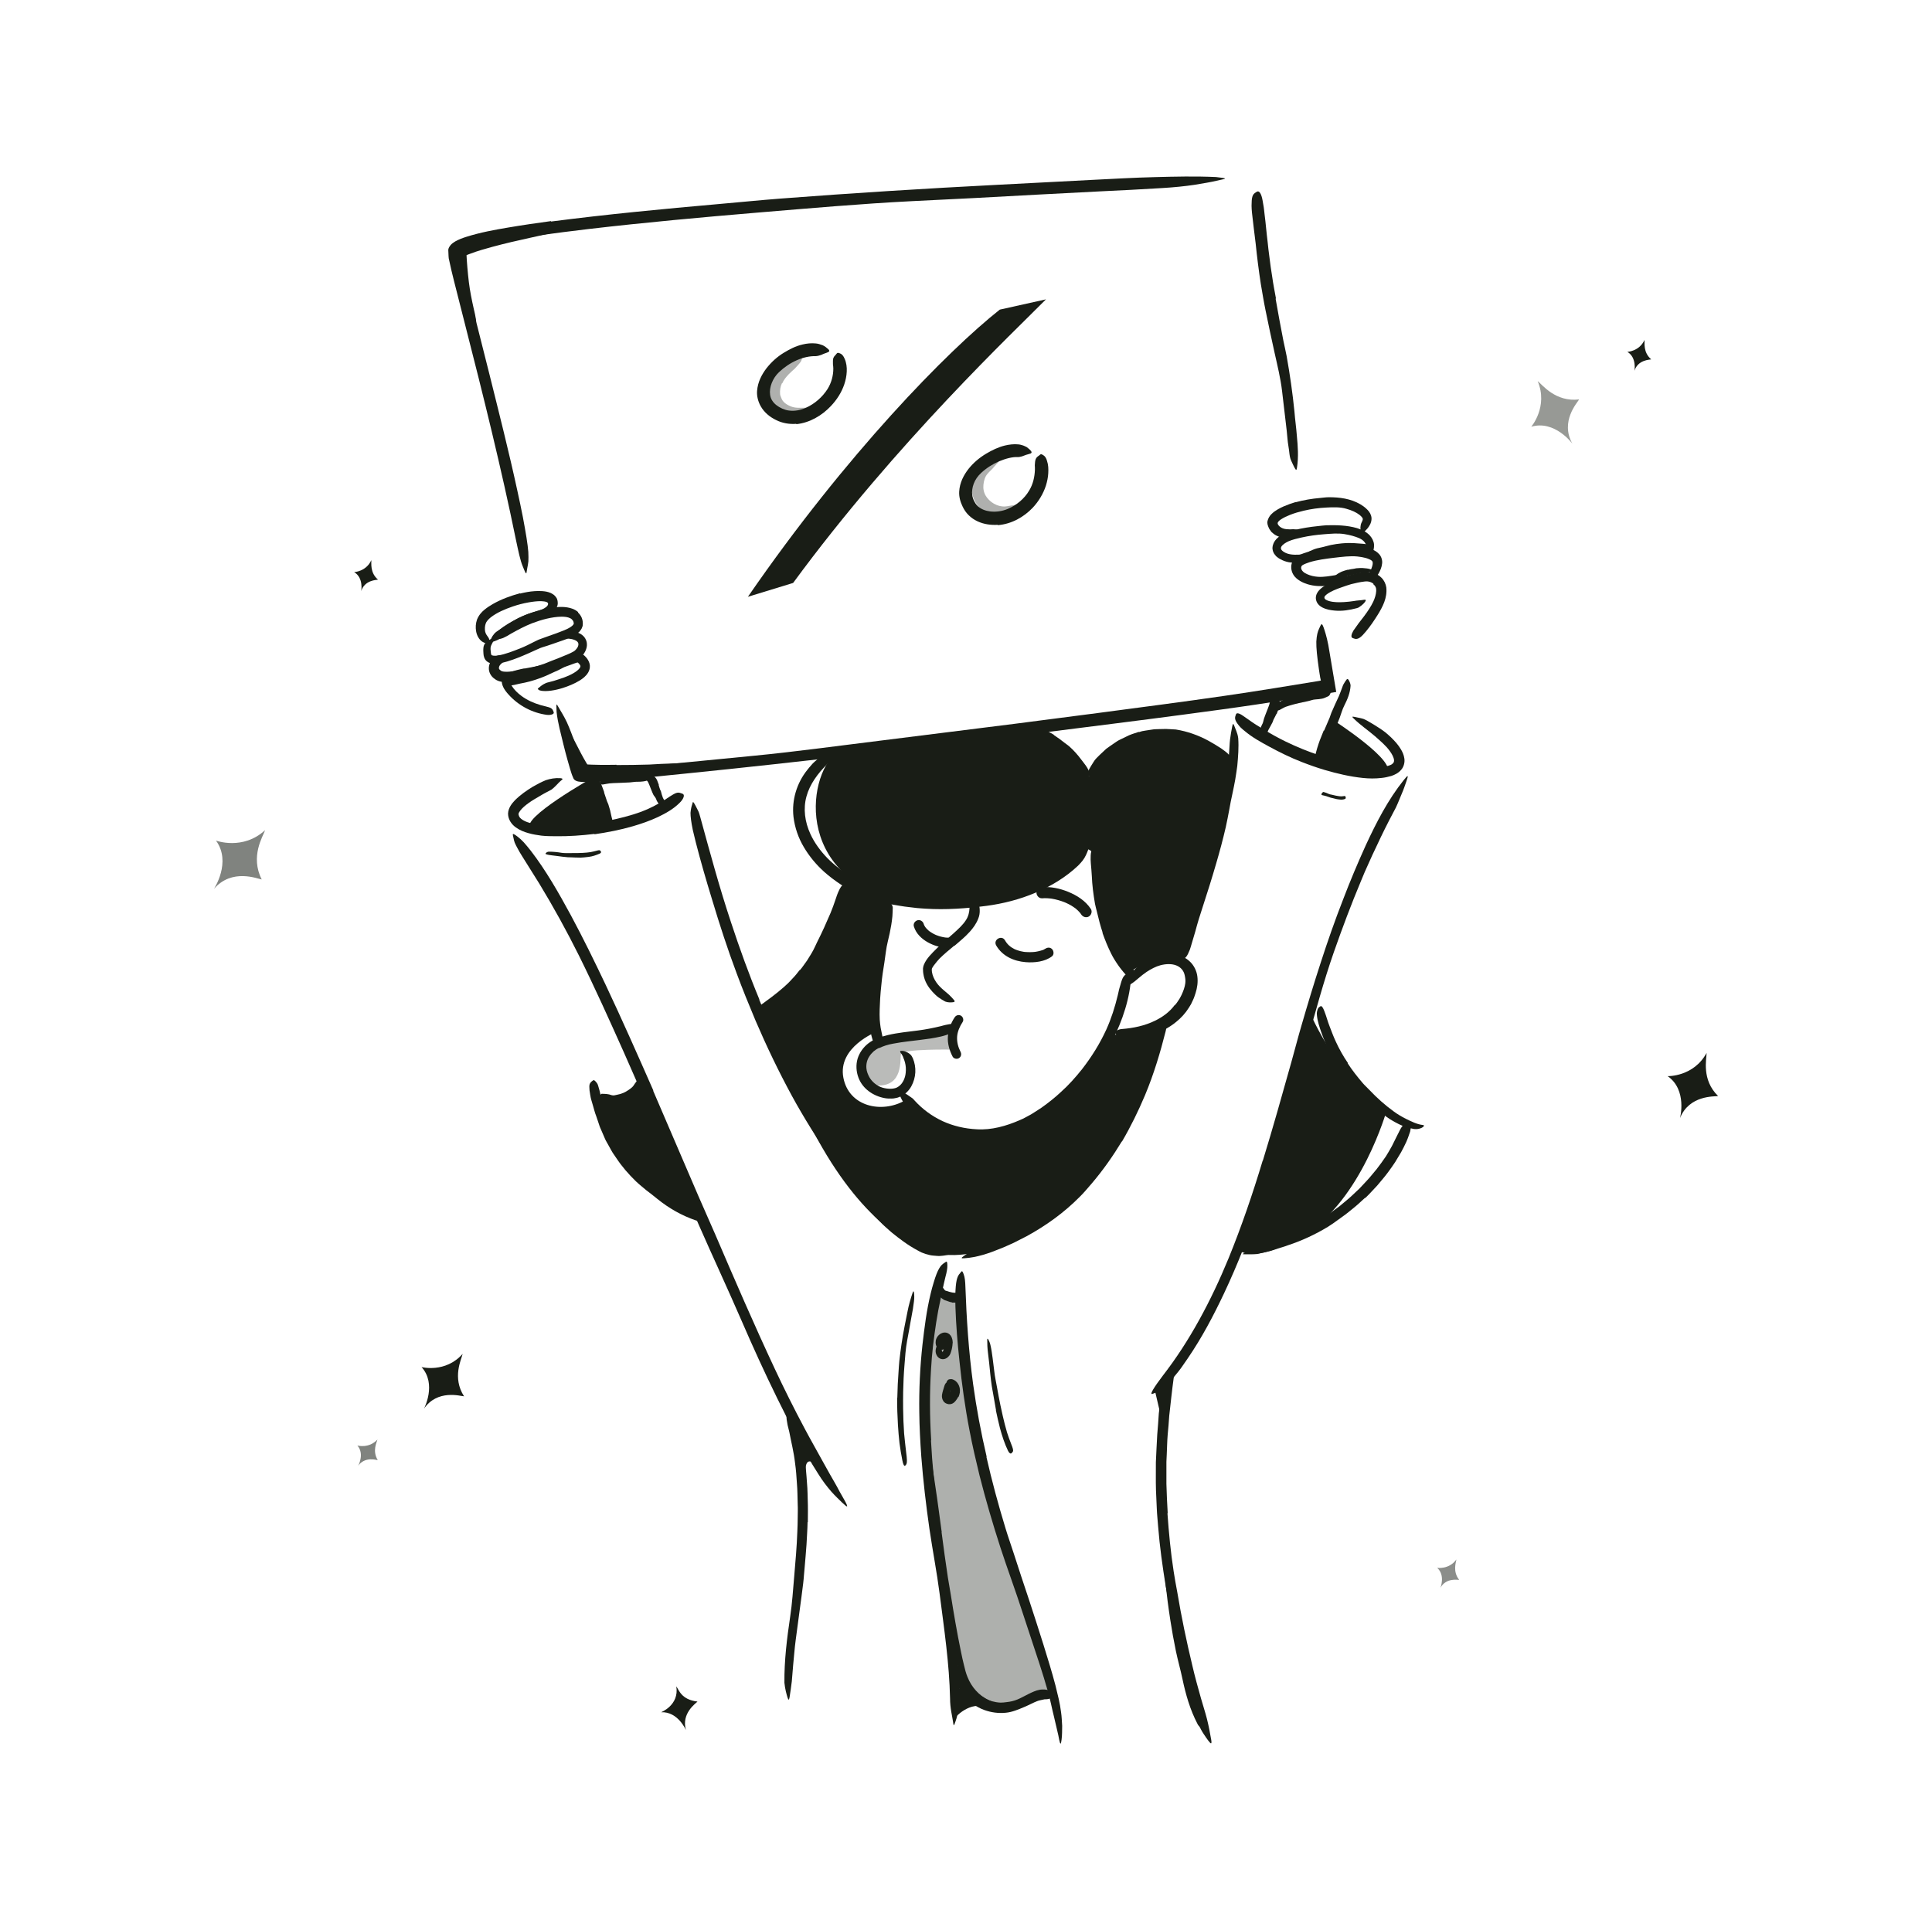 <svg width="226" height="225" viewBox="0 0 226 225" fill="none" xmlns="http://www.w3.org/2000/svg">
<path d="M111.642 201.068C111.642 201.068 113.437 198.874 115.562 199.839C116.825 200.415 111.884 197.381 111.884 197.381L111.642 201.068Z" fill="#191D16"/>
<g opacity="0.35">
<path d="M91.478 44.822C91.292 45.19 91.214 45.684 91.253 46.116C91.253 46.198 91.279 46.272 91.309 46.337C91.335 46.406 91.353 46.48 91.387 46.54C91.526 47.025 92.019 47.384 92.659 47.605C92.945 47.696 93.257 47.721 93.564 47.713C93.962 47.726 94.36 47.687 94.788 47.726C94.922 47.739 94.94 47.886 94.862 48.072C94.784 48.254 94.611 48.513 94.36 48.608C94.135 48.686 93.906 48.76 93.668 48.807C93.43 48.855 93.183 48.851 92.936 48.846C92.443 48.825 91.907 48.721 91.448 48.397C91.309 48.314 91.175 48.197 91.037 48.107C90.907 47.998 90.773 47.886 90.647 47.765C90.409 47.509 90.197 47.215 90.085 46.895C90.02 46.718 89.968 46.544 89.947 46.367L89.903 46.103V45.848C89.877 45.506 89.925 45.169 89.994 44.835C90.089 44.424 90.262 44.035 90.474 43.684C90.794 43.144 91.253 42.741 91.686 42.36C91.855 42.209 92.015 42.057 92.179 41.902C92.348 41.755 92.521 41.616 92.698 41.491C92.776 41.434 92.85 41.374 92.936 41.326C93.088 41.222 93.235 41.257 93.339 41.274C93.447 41.305 93.534 41.374 93.629 41.482C93.672 41.53 93.719 41.577 93.754 41.625C93.871 41.785 93.832 42.019 93.698 42.278C93.477 42.616 93.209 42.854 92.98 43.122C92.724 43.351 92.478 43.572 92.257 43.797C91.941 44.134 91.669 44.459 91.508 44.848L91.474 44.84L91.478 44.822Z" fill="#191D16"/>
</g>
<g opacity="0.35">
<path d="M114.471 59.288C113.969 58.699 113.64 57.877 113.675 57.098C113.671 56.955 113.688 56.821 113.692 56.683C113.692 56.544 113.709 56.406 113.757 56.28C114.025 55.363 114.562 54.653 115.159 54.074C115.436 53.823 115.709 53.585 115.998 53.36C116.375 53.087 116.803 52.871 117.266 52.797C117.409 52.771 117.431 52.884 117.387 53.061C117.344 53.243 117.249 53.494 117.102 53.688L116.898 53.922C116.834 54.004 116.777 54.095 116.708 54.164C116.565 54.299 116.444 54.459 116.306 54.593C116.076 54.909 115.756 55.138 115.514 55.445C115.198 55.8 115.09 56.28 115.042 56.7C114.99 57.167 115.072 57.613 115.323 58.033C115.479 58.284 115.704 58.526 115.951 58.725C116.327 59.015 116.795 59.218 117.305 59.257C117.703 59.3 118.097 59.162 118.517 59.119C118.608 59.106 118.703 59.084 118.798 59.08C119.161 59.063 119.317 59.188 119.373 59.543C119.386 59.625 119.404 59.703 119.408 59.781C119.408 60.045 119.278 60.27 119.053 60.374C118.703 60.521 118.305 60.694 117.846 60.707C117.396 60.737 116.894 60.698 116.396 60.56C116.024 60.456 115.661 60.291 115.323 60.075C114.986 59.859 114.713 59.586 114.441 59.313L114.467 59.288H114.471Z" fill="#191D16"/>
</g>
<path d="M56.365 28.125C57.823 27.727 59.285 27.42 60.748 27.121C61.28 27.017 61.808 26.879 62.345 26.784C64.231 26.442 66.122 26.156 68.009 25.866C68.848 25.737 69.687 25.594 70.514 25.451C71.046 25.36 71.583 25.278 72.115 25.2C72.647 25.109 73.197 25.109 73.737 25.075C74.075 25.062 74.04 25.144 73.776 25.3C73.647 25.378 73.456 25.481 73.227 25.59C73.11 25.646 72.989 25.702 72.855 25.758C72.79 25.788 72.716 25.81 72.647 25.84C72.573 25.858 72.5 25.875 72.426 25.892C70.276 26.368 68.108 26.715 65.914 27.035C64.603 27.225 63.262 27.55 61.942 27.84C60.488 28.155 59.039 28.493 57.611 28.878C56.733 29.116 55.85 29.367 55.011 29.687L54.755 29.782C54.695 29.808 54.63 29.83 54.574 29.86C54.574 30.072 54.63 30.777 54.673 31.318C54.721 31.885 54.781 32.452 54.846 33.01C54.976 34.07 55.188 35.1 55.417 36.121C55.469 36.346 55.517 36.563 55.569 36.788C55.737 37.623 55.75 37.878 55.543 38.142C55.495 38.203 55.456 38.276 55.404 38.319C55.318 38.393 55.209 38.363 55.08 38.228C54.95 38.094 54.812 37.861 54.695 37.549C54.331 36.623 54.115 35.65 53.942 34.659C53.769 33.668 53.639 32.664 53.561 31.651L53.487 30.669C53.457 30.172 53.427 29.67 53.401 29.172C53.587 29.081 53.764 28.986 53.955 28.904L54.236 28.774C54.322 28.735 54.452 28.692 54.483 28.679C54.69 28.597 54.898 28.527 55.106 28.458C55.521 28.32 55.932 28.19 56.347 28.073L56.356 28.099L56.365 28.125Z" fill="#191D16"/>
<path d="M72.115 89.515C73.387 89.515 74.668 89.498 75.944 89.459L77.338 89.381C78.978 89.329 80.622 89.264 82.262 89.152C82.989 89.109 83.716 89.022 84.434 88.927L85.122 88.827L85.814 88.754C86.043 88.732 86.277 88.702 86.511 88.702C86.744 88.702 86.978 88.702 87.216 88.702C87.51 88.706 87.484 88.78 87.268 88.949C87.16 89.035 87 89.152 86.805 89.282C86.706 89.342 86.602 89.42 86.485 89.477C86.368 89.528 86.243 89.572 86.113 89.606C85.645 89.732 85.174 89.84 84.698 89.892C84.222 89.957 83.746 90.017 83.27 90.065C82.318 90.169 81.357 90.216 80.392 90.229C79.237 90.247 78.047 90.381 76.875 90.437C75.581 90.498 74.287 90.537 72.993 90.562C72.197 90.576 71.401 90.584 70.601 90.584C70.207 90.584 69.817 90.584 69.419 90.567C69.22 90.558 69.026 90.554 68.822 90.541C68.653 90.532 68.333 90.515 68.091 90.402C67.983 90.299 67.888 90.182 67.81 90.052C67.736 89.935 67.689 89.853 67.637 89.753C67.528 89.563 67.429 89.377 67.329 89.187C66.892 88.352 66.447 87.542 66.114 86.66C66.036 86.469 65.966 86.275 65.897 86.076C65.841 85.889 65.802 85.729 65.776 85.595C65.759 85.457 65.759 85.344 65.763 85.249C65.776 85.059 65.837 84.938 65.923 84.842C65.962 84.799 66.001 84.743 66.04 84.717C66.178 84.63 66.352 84.903 66.59 85.383C66.897 86.11 67.282 86.837 67.667 87.573C67.853 87.945 68.048 88.312 68.251 88.676C68.351 88.858 68.454 89.039 68.558 89.213C68.606 89.29 68.675 89.403 68.701 89.442L68.792 89.451L69.246 89.472L70.194 89.494C70.83 89.502 71.475 89.494 72.115 89.485V89.511V89.515Z" fill="#191D16"/>
<path opacity="0.3" d="M111.507 122.816C111.507 122.816 105.523 122.69 105.389 123.348C105.255 124.005 105.696 127.181 102.533 127.008C102.533 127.008 100.711 126.126 101.343 123.98C102.17 121.171 107.937 121.059 107.937 121.059L111.507 120.73V122.82V122.816Z" fill="#191D16"/>
<path d="M137.685 188.663C137.854 189.852 138.04 191.042 138.265 192.228L138.546 193.517C138.858 195.032 139.2 196.546 139.628 198.035C139.827 198.692 140.056 199.341 140.299 199.973C140.446 200.384 140.623 200.782 140.792 201.18L140.913 201.483C140.943 201.591 140.982 201.691 141.017 201.795C141.086 202.002 141.155 202.206 141.229 202.418C141.311 202.682 141.207 202.699 140.978 202.561C140.861 202.491 140.71 202.379 140.541 202.236C140.459 202.163 140.368 202.085 140.281 201.994C140.234 201.951 140.199 201.899 140.156 201.851C140.126 201.795 140.095 201.743 140.065 201.682C139.208 200.038 138.706 198.273 138.326 196.481C138.105 195.408 137.789 194.318 137.56 193.223C137.309 192.02 137.093 190.813 136.906 189.601C136.785 188.857 136.69 188.109 136.586 187.36C136.435 186.226 136.327 185.084 136.205 183.959C136.119 183.081 135.98 182.224 135.95 181.346C135.942 181.151 135.916 180.965 135.92 180.77C135.924 180.048 135.985 179.818 136.184 179.667C136.227 179.632 136.275 179.589 136.318 179.567C136.465 179.502 136.595 179.792 136.668 180.312C136.755 181.077 136.902 181.861 136.989 182.652C137.028 183.051 137.067 183.449 137.11 183.851C137.153 184.253 137.196 184.656 137.244 185.058C137.313 185.66 137.387 186.261 137.456 186.863L137.707 188.667H137.685V188.663Z" fill="#191D16"/>
<path d="M135.115 162.783L136.097 166.993L136.595 161.823L135.115 162.783Z" fill="#191D16"/>
<path d="M96.925 173.081C96.925 173.081 94.195 169.07 94.217 172.168C94.225 173.163 93.736 168.828 93.736 168.828L96.925 173.081Z" fill="#191D16"/>
<path opacity="0.35" d="M111.681 194.88C111.681 194.88 110.638 187.01 110.404 185.59C110.17 184.171 107.111 166.452 108.072 159.711C109.028 152.965 109.452 151.65 109.452 151.65L112.312 152.208C112.312 152.208 112.715 168.577 116.496 177.499C120.282 186.417 122.645 198.186 122.645 198.186C122.645 198.186 118.746 199.826 117.565 199.839C116.384 199.852 113.636 199.229 111.828 195.391" fill="#191D16"/>
<path d="M110.144 179.29C110.369 181.064 110.62 182.834 110.884 184.6L111.209 186.525C111.568 188.792 111.953 191.06 112.42 193.305C112.52 193.807 112.632 194.3 112.753 194.794C112.874 195.291 112.987 195.78 113.177 196.222C113.632 197.377 114.497 198.385 115.648 198.922C116.003 199.069 115.951 199.121 115.592 199.095C115.241 199.051 114.562 198.883 113.939 198.363C113.389 197.909 112.931 197.334 112.611 196.689C112.541 196.525 112.463 196.36 112.403 196.196L112.234 195.689L111.974 194.716C111.801 194.067 111.659 193.413 111.516 192.756C111.386 192.098 111.269 191.436 111.157 190.774C110.901 189.186 110.547 187.55 110.278 185.932C109.975 184.154 109.707 182.367 109.448 180.58C109.296 179.481 109.14 178.377 108.989 177.278C108.755 175.612 108.574 173.934 108.357 172.276C108.193 170.991 107.985 169.732 107.842 168.456C107.808 168.175 107.777 167.902 107.743 167.616C107.635 166.565 107.682 166.223 107.816 165.981C107.847 165.925 107.873 165.855 107.903 165.821C107.994 165.713 108.167 166.128 108.301 166.885C108.496 168.014 108.708 169.174 108.889 170.351C109.062 171.532 109.24 172.726 109.417 173.925C109.69 175.703 109.911 177.495 110.161 179.282H110.14L110.144 179.29Z" fill="#191D16"/>
<path d="M157.658 66.678C157.896 66.621 158.139 66.578 158.385 66.548C158.476 66.535 158.558 66.505 158.653 66.492C158.974 66.461 159.307 66.44 159.636 66.487C159.783 66.505 159.926 66.505 160.068 66.539C160.25 66.574 160.432 66.63 160.588 66.738C160.635 66.773 160.614 66.803 160.557 66.834C160.497 66.864 160.401 66.916 160.302 66.933C159.96 66.989 159.666 67.05 159.328 67.046C159.125 67.028 158.922 67.106 158.714 67.154C158.485 67.201 158.255 67.262 158.017 67.305C157.875 67.335 157.727 67.366 157.589 67.405C157.373 67.461 157.156 67.513 156.944 67.586C156.784 67.647 156.637 67.738 156.486 67.811C156.451 67.829 156.416 67.842 156.382 67.85C156.243 67.881 156.187 67.859 156.114 67.764C156.096 67.742 156.079 67.721 156.066 67.699C156.023 67.625 156.044 67.534 156.122 67.444C156.347 67.167 156.65 67.037 156.949 66.885C157.178 66.79 157.416 66.734 157.654 66.66V66.678H157.658Z" fill="#191D16"/>
<path d="M157.29 64.164C156.884 64.177 156.473 64.207 156.066 64.272C155.914 64.289 155.772 64.337 155.624 64.363C155.097 64.449 154.573 64.566 154.054 64.709C153.82 64.765 153.591 64.839 153.37 64.921C153.08 65.016 152.782 65.094 152.479 65.159C152.384 65.176 152.384 65.146 152.444 65.073C152.505 65.003 152.609 64.869 152.76 64.765C152.894 64.674 153.028 64.584 153.171 64.506C153.314 64.441 153.461 64.371 153.608 64.315C153.902 64.19 154.214 64.116 154.53 64.056C154.906 63.982 155.287 63.852 155.672 63.77C156.096 63.684 156.524 63.619 156.957 63.58C157.225 63.554 157.489 63.545 157.758 63.536C158.164 63.532 158.571 63.554 158.974 63.593C159.285 63.619 159.601 63.623 159.912 63.697C159.982 63.709 160.051 63.718 160.116 63.736C160.241 63.77 160.315 63.822 160.354 63.887C160.397 63.947 160.41 64.004 160.414 64.073C160.414 64.103 160.423 64.134 160.414 64.159C160.406 64.242 160.276 64.298 160.081 64.337C159.809 64.32 159.549 64.298 159.294 64.281C159.034 64.246 158.77 64.211 158.502 64.194C158.104 64.159 157.697 64.155 157.29 64.172V64.155V64.164Z" fill="#191D16"/>
<path d="M62.254 79.035C62.639 78.953 63.024 78.845 63.405 78.728C63.543 78.676 63.678 78.629 63.816 78.577C64.301 78.408 64.79 78.231 65.261 78.023C65.473 77.932 65.672 77.82 65.88 77.72C66.139 77.59 66.403 77.452 66.672 77.339C66.758 77.305 66.763 77.339 66.719 77.417C66.676 77.495 66.581 77.621 66.447 77.724C65.966 78.101 65.43 78.382 64.863 78.616C64.526 78.754 64.192 78.936 63.846 79.083C63.47 79.248 63.08 79.386 62.691 79.516C62.453 79.598 62.206 79.663 61.96 79.737C61.588 79.836 61.207 79.918 60.826 79.987C60.679 80.022 60.532 80.052 60.385 80.087C60.238 80.126 60.086 80.16 59.93 80.178C59.861 80.186 59.796 80.208 59.727 80.204C59.597 80.191 59.511 80.169 59.459 80.122C59.407 80.065 59.381 79.996 59.368 79.905C59.364 79.866 59.351 79.827 59.351 79.788C59.351 79.728 59.377 79.672 59.424 79.615C59.472 79.559 59.541 79.494 59.623 79.481C60.095 79.347 60.579 79.334 61.099 79.243C61.479 79.187 61.869 79.109 62.254 79.018V79.031V79.035Z" fill="#191D16"/>
<path d="M151.466 81.446C151.812 81.368 152.159 81.294 152.505 81.221C152.63 81.195 152.751 81.143 152.877 81.121C153.327 81.052 153.786 81.022 154.236 80.965C154.435 80.944 154.629 80.892 154.828 80.866C155.079 80.827 155.33 80.779 155.599 80.818C155.681 80.831 155.689 80.948 155.646 81.087C155.603 81.225 155.512 81.402 155.378 81.467C155.136 81.567 154.906 81.705 154.655 81.749C154.404 81.796 154.153 81.826 153.889 81.839C153.578 81.848 153.279 81.987 152.972 82.047C152.635 82.116 152.293 82.186 151.955 82.263C151.748 82.311 151.54 82.359 151.332 82.419C151.021 82.506 150.705 82.592 150.406 82.7C150.173 82.791 149.965 82.925 149.744 83.038C149.697 83.064 149.653 83.094 149.597 83.107C149.498 83.133 149.428 83.142 149.368 83.116C149.303 83.081 149.251 83.034 149.203 82.969C149.182 82.938 149.156 82.917 149.138 82.891C149.108 82.847 149.108 82.8 149.117 82.731C149.13 82.666 149.151 82.562 149.212 82.51C149.545 82.138 149.987 81.943 150.424 81.744C150.757 81.614 151.103 81.523 151.449 81.424L151.458 81.446H151.466Z" fill="#191D16"/>
<path d="M72.474 90.84C72.781 90.84 73.084 90.84 73.391 90.831C73.504 90.831 73.612 90.8 73.725 90.8C74.118 90.788 74.516 90.818 74.91 90.8C75.088 90.796 75.26 90.77 75.429 90.744C75.65 90.723 75.871 90.684 76.1 90.723C76.174 90.736 76.178 90.835 76.135 90.952C76.091 91.069 76.005 91.216 75.879 91.263L75.55 91.376C75.438 91.406 75.325 91.419 75.213 91.437C74.984 91.467 74.754 91.48 74.521 91.471C74.244 91.467 73.963 91.532 73.677 91.549C73.365 91.571 73.054 91.579 72.747 91.592C72.556 91.601 72.362 91.605 72.171 91.614C71.881 91.627 71.591 91.627 71.301 91.662C71.081 91.688 70.86 91.74 70.639 91.774C70.592 91.783 70.544 91.796 70.492 91.796C70.306 91.804 70.246 91.744 70.207 91.562C70.198 91.519 70.185 91.48 70.181 91.437C70.163 91.298 70.237 91.177 70.362 91.116C70.739 90.961 71.137 90.865 71.548 90.857C71.851 90.844 72.158 90.831 72.465 90.818V90.835L72.474 90.84Z" fill="#191D16"/>
<path d="M69.359 90.978C69.359 90.978 60.774 95.798 62.05 96.919C64.512 99.087 71.526 96.175 71.526 96.175L69.359 90.974V90.978Z" fill="#191D16"/>
<path d="M154.205 89.312C154.205 89.312 161.042 91.579 162.206 90.476C163.582 89.174 156.053 84.319 156.053 84.319L154.205 89.316V89.312Z" fill="#191D16"/>
<path d="M153.258 118.566C153.258 118.566 156.737 126.606 162.206 129.942C162.206 129.942 159.273 140.361 152.661 144.394C146.054 148.426 144.557 145.982 144.557 145.982L149.74 131.815L153.254 118.571L153.258 118.566Z" fill="#191D16"/>
<path d="M75.46 127.58L81.509 142.274C81.509 142.274 72.721 138.198 70.761 132.335C68.801 126.472 69.727 129.232 72.154 128.666C74.586 128.099 75.456 127.575 75.456 127.575L75.46 127.58Z" fill="#191D16"/>
<path d="M98.994 103.284L104.069 105.56C104.069 105.56 102.503 113.59 102.533 115.39C102.563 117.19 102.533 120.726 102.533 120.726C102.533 120.726 97.964 122.508 98.656 126.104C99.309 129.496 103.135 130.297 105.822 128.782C105.822 128.782 107.6 131.56 111.209 132.56C114.817 133.559 121.987 131.145 123.315 129.483C124.644 127.822 128.153 124.438 129.542 121.054C129.542 121.054 134.345 121.249 135.863 120.167C137.382 119.086 130.952 133.486 129.235 136.086C129.235 136.086 122.467 143.355 119.218 144.792C115.968 146.228 112.385 147.405 109.205 146.579C106.025 145.752 100.123 142.33 94.636 131.409C89.15 120.488 88.838 118.566 88.838 118.566C88.838 118.566 93.84 114.919 94.84 113.101C95.839 111.284 98.994 103.288 98.994 103.288V103.284Z" fill="#191D16"/>
<path d="M98.994 87.776C95.61 87.456 91.69 99.917 102.533 104.616C102.533 104.616 110.127 106.806 115.315 105.317C120.503 103.829 125.003 102.258 127.041 99.299C127.041 99.299 128.101 99.433 128.343 100.895C128.585 102.358 128.3 109.259 131.947 113.794C131.947 113.794 134.756 112.063 136.482 112.323C138.208 112.582 138.204 112.323 138.204 112.323C138.204 112.323 144.444 92.739 144.007 89.65C143.57 86.56 135.344 86.076 135.344 86.076C135.344 86.076 129.412 87.062 127.408 90.844C127.408 90.844 123.588 85.894 120.057 85.413C116.526 84.933 98.989 87.776 98.989 87.776H98.994Z" fill="#191D16"/>
<path d="M106.908 108.415C107.15 109.225 107.795 109.839 108.513 110.246C109.231 110.652 110.092 110.908 110.932 110.908C111.243 110.908 111.542 110.635 111.529 110.311C111.516 109.986 111.269 109.718 110.932 109.713C110.849 109.713 110.772 109.713 110.689 109.705C110.646 109.705 110.599 109.696 110.555 109.692C110.482 109.683 110.477 109.679 110.555 109.692C110.382 109.666 110.213 109.631 110.045 109.588C109.876 109.545 109.707 109.484 109.538 109.419C109.43 109.38 109.59 109.445 109.521 109.415C109.478 109.393 109.43 109.376 109.387 109.354C109.305 109.315 109.227 109.276 109.149 109.233C108.998 109.151 108.85 109.056 108.708 108.952C108.617 108.887 108.751 108.995 108.699 108.948C108.673 108.922 108.638 108.9 108.612 108.874C108.543 108.813 108.478 108.753 108.418 108.688C108.366 108.636 108.323 108.575 108.271 108.524C108.37 108.632 108.279 108.532 108.262 108.506C108.24 108.476 108.223 108.446 108.201 108.42C108.162 108.355 108.128 108.286 108.089 108.221C108.024 108.1 108.128 108.342 108.089 108.212C108.076 108.173 108.063 108.134 108.05 108.095C107.959 107.797 107.63 107.58 107.319 107.68C107.007 107.779 106.808 108.091 106.903 108.411L106.908 108.415Z" fill="#191D16"/>
<path d="M111.629 110.648C111.031 111.137 110.434 111.639 109.898 112.167C109.707 112.361 109.543 112.582 109.383 112.777C109.24 112.95 109.11 113.132 109.041 113.27C109.028 113.305 109.015 113.326 109.011 113.348C109.011 113.357 109.006 113.365 109.002 113.378V113.443C109.006 113.538 108.993 113.638 109.019 113.737C109.08 114.135 109.262 114.555 109.526 114.94C109.759 115.282 110.071 115.589 110.395 115.862C110.599 116.048 110.811 116.221 111.027 116.403C111.235 116.597 111.425 116.81 111.62 117.039C111.741 117.195 111.646 117.251 111.443 117.272C111.243 117.29 110.889 117.316 110.564 117.186C110.296 117.043 110.036 116.879 109.781 116.701C109.53 116.52 109.309 116.29 109.089 116.061C108.66 115.589 108.271 115.022 108.089 114.326C108.059 114.226 108.046 114.114 108.024 114.01C108.007 113.902 107.981 113.798 107.981 113.685C107.981 113.569 107.964 113.473 107.968 113.335C107.977 113.184 108.016 113.036 108.059 112.915C108.241 112.461 108.479 112.158 108.725 111.864C109.279 111.236 109.863 110.696 110.46 110.159L111.559 109.194C112.092 108.705 112.641 108.221 113.005 107.641C113.294 107.195 113.394 106.693 113.411 106.256C113.403 106.157 113.385 106.066 113.39 105.966C113.377 105.785 113.407 105.659 113.433 105.555C113.48 105.447 113.55 105.365 113.645 105.278C113.688 105.239 113.727 105.192 113.766 105.161C113.835 105.11 113.909 105.118 114.021 105.174C114.121 105.235 114.29 105.339 114.372 105.534C114.528 105.81 114.601 106.139 114.605 106.477C114.618 106.81 114.571 107.156 114.445 107.455C114.216 108.069 113.844 108.571 113.459 109.004C112.879 109.653 112.239 110.155 111.65 110.67L111.629 110.648Z" fill="#191D16"/>
<path d="M154.889 85.487C155.11 84.985 155.331 84.479 155.538 83.973C155.616 83.787 155.659 83.592 155.737 83.406C156.01 82.752 156.321 82.108 156.616 81.459C156.741 81.169 156.845 80.87 156.957 80.576C157.035 80.39 157.079 80.191 157.187 80.018C157.286 79.84 157.403 79.667 157.529 79.503C157.611 79.399 157.693 79.451 157.78 79.594C157.862 79.737 157.987 79.992 157.987 80.234C157.935 81.078 157.624 81.826 157.247 82.566C157.018 83.008 156.893 83.505 156.715 83.981L156.096 85.53L155.707 86.482C155.521 86.967 155.3 87.443 155.119 87.927C154.976 88.304 154.911 88.702 154.755 89.065C154.725 89.148 154.699 89.23 154.66 89.308C154.586 89.455 154.526 89.546 154.448 89.598C154.361 89.645 154.279 89.654 154.167 89.645C154.119 89.645 154.067 89.645 154.024 89.632C153.95 89.615 153.898 89.567 153.855 89.485C153.816 89.403 153.777 89.286 153.79 89.165C153.829 88.801 153.833 88.416 153.933 88.07C154.024 87.715 154.132 87.365 154.249 87.014C154.418 86.495 154.651 85.993 154.846 85.474L154.872 85.483L154.889 85.487Z" fill="#191D16"/>
<path d="M149.316 83.531C149.199 83.765 149.078 83.999 148.961 84.232C148.922 84.319 148.909 84.414 148.866 84.496C148.71 84.795 148.554 85.093 148.381 85.392C148.307 85.526 148.268 85.665 148.221 85.803C148.16 85.98 148.113 86.162 147.97 86.318C147.927 86.365 147.805 86.327 147.68 86.24C147.559 86.158 147.416 86.024 147.407 85.911C147.368 85.504 147.438 85.124 147.632 84.778C147.767 84.574 147.78 84.328 147.853 84.103C147.935 83.856 148.03 83.614 148.126 83.367C148.182 83.216 148.251 83.068 148.303 82.917C148.385 82.688 148.485 82.463 148.532 82.229C148.567 82.043 148.532 81.844 148.558 81.658C148.558 81.615 148.558 81.571 148.567 81.532C148.597 81.381 148.71 81.364 148.987 81.411L149.173 81.442C149.367 81.485 149.545 81.602 149.597 81.731C149.662 81.922 149.714 82.112 149.709 82.29C149.696 82.463 149.653 82.631 149.605 82.8C149.532 83.047 149.432 83.289 149.346 83.531L149.316 83.523V83.531Z" fill="#191D16"/>
<path d="M152.085 64.9C153.158 64.441 154.21 64.315 155.222 64.173C155.594 64.125 155.966 64.047 156.343 64.021C157.005 63.974 157.671 63.956 158.333 63.961C159 63.969 159.709 63.999 160.414 64.246C160.73 64.363 161.046 64.532 161.314 64.822C161.587 65.107 161.721 65.553 161.678 65.912C161.635 66.379 161.453 66.764 161.267 67.098C161.072 67.439 160.825 67.751 160.505 67.985C160.25 68.084 160.254 68.028 160.224 67.755C160.202 67.617 160.211 67.457 160.224 67.271C160.233 67.089 160.263 66.903 160.341 66.73C160.475 66.423 160.583 66.102 160.579 65.895C160.579 65.791 160.557 65.726 160.536 65.691C160.518 65.657 160.488 65.626 160.427 65.575C160.362 65.527 160.267 65.471 160.15 65.427C160.042 65.376 159.904 65.328 159.752 65.285C159.454 65.202 159.121 65.15 158.77 65.112C157.905 65.029 156.979 65.159 156.087 65.259C155.11 65.376 154.097 65.505 153.193 65.782C153.054 65.826 152.916 65.873 152.782 65.929C152.648 65.981 152.513 66.042 152.423 66.094C152.25 66.176 152.185 66.327 152.206 66.492C152.215 66.552 152.232 66.609 152.267 66.669C152.301 66.739 152.353 66.808 152.414 66.868C152.539 66.998 152.717 67.102 152.916 67.189C153.31 67.366 153.742 67.461 154.184 67.491C154.876 67.535 155.564 67.396 156.282 67.288C156.438 67.262 156.594 67.232 156.758 67.214C157.061 67.206 157.264 67.219 157.412 67.279C157.554 67.349 157.641 67.439 157.706 67.556C157.736 67.608 157.775 67.66 157.792 67.712C157.823 67.794 157.775 67.872 157.671 67.959C157.567 68.041 157.407 68.149 157.2 68.197C156.892 68.296 156.576 68.357 156.248 68.413C155.919 68.469 155.581 68.517 155.226 68.552C154.521 68.608 153.742 68.599 152.963 68.361C152.674 68.27 152.401 68.166 152.107 67.993C151.821 67.82 151.492 67.595 151.267 67.197C151.016 66.76 150.969 66.206 151.163 65.752C151.259 65.523 151.427 65.324 151.609 65.172C151.782 65.029 151.947 64.943 152.085 64.882L152.098 64.908L152.085 64.9Z" fill="#191D16"/>
<path d="M73.811 128.856C73.486 129.003 73.14 129.124 72.79 129.198C72.664 129.228 72.543 129.276 72.418 129.293C71.963 129.327 71.526 129.289 71.12 129.206C70.938 129.176 70.76 129.154 70.583 129.15C70.354 129.15 70.12 129.154 69.93 128.96C69.869 128.903 69.921 128.696 70.021 128.479C70.12 128.272 70.267 127.999 70.384 127.982C70.795 127.99 71.159 127.995 71.544 128.142C71.66 128.181 71.777 128.181 71.89 128.159C72.007 128.142 72.115 128.107 72.223 128.086C72.47 128.042 72.708 127.973 72.946 127.865C73.093 127.8 73.24 127.722 73.383 127.627C73.599 127.484 73.828 127.341 74.014 127.142C74.161 126.987 74.252 126.775 74.399 126.61C74.43 126.571 74.451 126.524 74.499 126.502C74.659 126.407 74.767 126.441 74.966 126.628C75.014 126.671 75.061 126.71 75.1 126.753C75.239 126.896 75.299 127.082 75.282 127.242C75.26 127.493 75.183 127.675 75.079 127.848C74.962 128.008 74.819 128.155 74.663 128.298C74.434 128.514 74.14 128.709 73.833 128.882L73.815 128.856H73.811Z" fill="#191D16"/>
<path d="M140.835 101.605C141.255 100.233 141.662 98.853 142.012 97.46C142.142 96.953 142.246 96.438 142.367 95.928C142.821 94.136 143.206 92.332 143.496 90.506C143.63 89.697 143.695 88.875 143.777 88.066C143.825 87.547 143.825 87.023 143.89 86.504C143.955 85.985 144.046 85.465 144.154 84.942C144.223 84.617 144.275 84.661 144.387 84.942C144.457 85.119 144.535 85.318 144.617 85.522C144.712 85.764 144.803 86.049 144.842 86.357C144.924 87.447 144.833 88.537 144.734 89.619C144.664 90.16 144.578 90.697 144.491 91.237C144.396 91.774 144.284 92.311 144.171 92.843C144.028 93.483 143.899 94.132 143.786 94.794C143.656 95.452 143.539 96.114 143.392 96.763C143.063 98.191 142.683 99.61 142.272 101.012C142.029 101.877 141.752 102.738 141.493 103.6C141.077 104.898 140.662 106.2 140.251 107.485C140.095 107.987 139.957 108.489 139.823 108.991L139.381 110.484C139.316 110.704 139.256 110.921 139.178 111.137C139.018 111.535 138.892 111.79 138.762 111.95C138.62 112.111 138.499 112.188 138.36 112.236C138.295 112.258 138.235 112.292 138.183 112.301C138.096 112.314 138.053 112.227 138.023 112.054C137.997 111.881 137.971 111.613 138.031 111.306C138.096 110.838 138.209 110.384 138.317 109.921C138.425 109.458 138.542 108.995 138.667 108.532C138.936 107.611 139.238 106.685 139.524 105.754C139.965 104.374 140.402 102.989 140.809 101.6H140.839L140.835 101.605Z" fill="#191D16"/>
<path d="M131.234 133.546C130.195 135.26 129.04 136.908 127.742 138.436C127.257 138.985 126.803 139.561 126.275 140.067C124.458 141.901 122.342 143.42 120.092 144.649C119.581 144.904 119.079 145.173 118.569 145.424C118.045 145.649 117.539 145.904 117.011 146.103C115.674 146.652 114.285 147.128 112.827 147.224C112.377 147.267 112.425 147.189 112.753 146.955C112.948 146.821 113.177 146.657 113.428 146.479C113.71 146.302 114.051 146.137 114.419 145.964C117.093 144.956 119.655 143.766 122.061 142.191C123.501 141.248 124.8 139.989 125.985 138.691C127.288 137.259 128.464 135.697 129.486 134.031C130.109 133.005 130.701 131.954 131.225 130.872C132.034 129.237 132.748 127.54 133.367 125.827C133.852 124.494 134.211 123.153 134.626 121.803C134.721 121.504 134.795 121.21 134.899 120.912C135.102 120.366 135.271 120.012 135.444 119.787C135.643 119.57 135.82 119.475 136.006 119.423C136.093 119.397 136.179 119.354 136.244 119.345C136.357 119.332 136.4 119.453 136.43 119.691C136.461 119.929 136.465 120.275 136.352 120.678C135.742 123.088 134.985 125.654 133.942 128.146C133.164 129.994 132.272 131.815 131.251 133.563L131.221 133.55L131.234 133.546Z" fill="#191D16"/>
<path d="M111.356 152.386C111.135 152.364 110.914 152.264 110.707 152.191C110.633 152.161 110.547 152.156 110.473 152.117C110.218 151.974 109.997 151.784 109.802 151.602C109.72 151.52 109.621 151.455 109.538 151.382C109.413 151.308 109.318 151.187 109.305 151.005C109.305 150.949 109.409 150.858 109.551 150.763C109.69 150.676 109.88 150.56 109.962 150.56C110.114 150.551 110.183 150.624 110.283 150.659C110.352 150.733 110.421 150.806 110.482 150.914C110.559 151.036 110.707 151.036 110.823 151.074C110.953 151.126 111.096 151.165 111.247 151.2C111.338 151.222 111.438 151.248 111.533 151.252C111.68 151.265 111.84 151.278 111.987 151.235C112.1 151.196 112.199 151.105 112.303 151.031C112.325 151.018 112.342 150.988 112.372 150.988C112.472 150.975 112.524 151.044 112.623 151.278L112.693 151.434C112.762 151.611 112.771 151.78 112.719 151.892C112.563 152.217 112.299 152.325 112.018 152.381C111.806 152.424 111.585 152.424 111.36 152.416V152.386H111.356Z" fill="#191D16"/>
<path d="M115.159 198.705C115.721 199.004 116.371 199.19 117.037 199.22C117.279 199.224 117.521 199.19 117.759 199.16C118.188 199.116 118.612 199.021 119.014 198.852C119.425 198.688 119.845 198.437 120.308 198.212C120.715 198.013 121.16 197.792 121.662 197.706C121.983 197.667 122.316 197.667 122.64 197.762C122.965 197.853 123.285 198.052 123.475 198.346C123.592 198.541 123.393 198.61 123.155 198.662C122.904 198.701 122.64 198.822 122.454 198.822C122.277 198.813 122.082 198.839 121.892 198.896C121.697 198.943 121.524 198.965 121.303 199.056C120.875 199.216 120.395 199.493 119.828 199.726C119.144 200.016 118.4 200.341 117.63 200.406C116.786 200.488 115.934 200.371 115.146 200.086C114.661 199.908 114.203 199.666 113.787 199.363C113.16 198.9 112.658 198.307 112.251 197.671C111.935 197.178 111.615 196.68 111.434 196.105C111.39 195.979 111.347 195.858 111.325 195.724C111.269 195.231 111.373 195.062 111.641 194.954C111.702 194.928 111.762 194.898 111.827 194.885C112.035 194.837 112.217 195.01 112.359 195.287C112.576 195.694 112.753 196.079 112.965 196.455C113.177 196.827 113.415 197.186 113.696 197.511C114.116 197.991 114.609 198.385 115.176 198.671L115.163 198.701L115.159 198.705Z" fill="#191D16"/>
<path d="M61.337 78.227C62.548 77.997 63.682 77.833 64.785 77.396C65.192 77.249 65.581 77.063 65.992 76.903L66.538 76.691L66.819 76.587L67.143 76.474C67.299 76.427 67.459 76.383 67.615 76.375C67.693 76.362 67.766 76.392 67.844 76.409L67.901 76.427C67.931 76.396 67.935 76.435 67.957 76.44L68.056 76.504C68.186 76.587 68.333 76.669 68.433 76.781C68.519 76.859 68.602 76.963 68.679 77.063C68.831 77.275 68.969 77.539 69 77.855C69.026 78.166 68.935 78.465 68.801 78.69C68.528 79.148 68.16 79.399 67.805 79.629C67.161 80.018 66.494 80.286 65.815 80.503C65.378 80.641 64.932 80.745 64.478 80.81C64.024 80.866 63.561 80.909 63.102 80.771C62.821 80.581 62.868 80.619 63.102 80.412C63.336 80.208 63.712 79.923 64.171 79.828C64.578 79.737 64.98 79.611 65.374 79.477C65.772 79.356 66.161 79.213 66.529 79.049C66.897 78.884 67.243 78.69 67.516 78.473C67.65 78.369 67.753 78.253 67.814 78.166C67.875 78.071 67.892 78.028 67.896 77.963C67.909 77.885 67.805 77.716 67.671 77.599C67.645 77.565 67.611 77.534 67.572 77.517C67.528 77.517 67.485 77.53 67.442 77.543L67.096 77.66L66.711 77.803C66.451 77.898 66.187 77.993 65.923 78.084C64.763 78.482 63.53 78.811 62.328 79.027C61.592 79.17 60.852 79.287 60.186 79.516C60.069 79.559 59.917 79.62 59.878 79.637C59.818 79.672 59.727 79.694 59.705 79.771C59.684 79.845 59.705 79.923 59.731 79.996C59.749 80.031 59.762 80.066 59.779 80.105C59.805 80.161 59.84 80.213 59.874 80.269C60.151 80.71 60.553 81.095 60.986 81.42C61.661 81.926 62.436 82.264 63.223 82.497C63.396 82.549 63.569 82.588 63.747 82.632C64.071 82.718 64.288 82.766 64.43 82.848C64.573 82.934 64.651 83.025 64.703 83.168C64.729 83.233 64.763 83.293 64.776 83.354C64.798 83.454 64.729 83.536 64.586 83.588C64.443 83.644 64.218 83.674 63.946 83.64C62.315 83.419 60.675 82.601 59.463 81.238C59.346 81.113 59.238 80.974 59.13 80.832C59.078 80.754 59.026 80.68 58.974 80.594C58.913 80.503 58.84 80.338 58.788 80.204C58.74 80.061 58.706 79.918 58.693 79.776C58.702 79.637 58.71 79.499 58.762 79.365C58.862 79.092 59.117 78.945 59.372 78.793L59.567 78.703C59.61 78.681 59.649 78.668 59.692 78.651C59.775 78.62 59.857 78.586 59.935 78.56C60.095 78.504 60.255 78.46 60.415 78.417C60.731 78.335 61.038 78.266 61.341 78.205L61.35 78.227H61.337Z" fill="#191D16"/>
<path d="M61.246 78.352C62.042 78.179 62.842 77.95 63.634 77.677C63.924 77.578 64.197 77.439 64.482 77.335C64.984 77.149 65.486 76.954 65.975 76.742C66.222 76.643 66.473 76.543 66.706 76.431C66.936 76.318 67.186 76.201 67.295 76.076C67.442 75.929 67.572 75.76 67.624 75.596C67.68 75.431 67.675 75.288 67.606 75.172C67.52 75.016 67.312 74.903 67.078 74.834C66.962 74.795 66.836 74.765 66.706 74.752C66.576 74.743 66.434 74.704 66.291 74.722C66.105 74.726 66.092 74.691 66.204 74.514C66.261 74.419 66.356 74.306 66.503 74.168C66.654 74.055 66.866 73.965 67.109 73.96C67.325 73.947 67.546 73.986 67.758 74.094C67.97 74.185 68.182 74.341 68.355 74.549C68.519 74.765 68.649 75.055 68.653 75.332C68.675 75.613 68.606 75.868 68.519 76.08C68.48 76.197 68.42 76.279 68.368 76.375C68.316 76.474 68.255 76.556 68.19 76.63C68.126 76.712 68.073 76.777 67.991 76.864C67.883 76.972 67.801 77.028 67.719 77.088C67.403 77.305 67.113 77.452 66.806 77.591C66.075 77.902 65.356 78.266 64.616 78.56C63.798 78.871 62.968 79.139 62.12 79.369C61.596 79.507 61.068 79.624 60.527 79.715C60.116 79.784 59.697 79.828 59.264 79.823C59.048 79.823 58.823 79.806 58.593 79.758C58.481 79.741 58.36 79.698 58.243 79.654C58.122 79.603 58.005 79.542 57.905 79.468C57.589 79.261 57.304 78.919 57.213 78.486C57.126 78.062 57.239 77.608 57.49 77.262C57.607 77.115 57.732 76.972 57.888 76.868C58.187 76.677 58.425 76.647 58.585 76.686C58.745 76.721 58.831 76.829 58.896 76.954C58.926 77.015 58.957 77.071 58.97 77.127C59.009 77.309 58.801 77.508 58.632 77.673C58.351 77.889 58.316 78.213 58.411 78.313C58.455 78.365 58.502 78.408 58.606 78.482C58.632 78.495 58.663 78.525 58.68 78.525C58.693 78.529 58.71 78.542 58.749 78.547C58.805 78.568 58.901 78.581 58.996 78.59C59.623 78.642 60.467 78.499 61.25 78.309L61.259 78.339L61.246 78.352Z" fill="#191D16"/>
<path d="M77.048 91.843C77.1 92.034 77.156 92.224 77.225 92.406C77.251 92.471 77.299 92.527 77.316 92.601C77.381 92.852 77.446 93.111 77.545 93.349C77.588 93.457 77.653 93.548 77.723 93.639C77.809 93.751 77.922 93.847 77.943 94.011C77.961 94.111 77.42 94.383 77.277 94.271C77.048 94.059 76.849 93.812 76.754 93.505C76.697 93.323 76.546 93.189 76.446 93.025C76.351 92.839 76.273 92.639 76.195 92.445C76.148 92.324 76.1 92.203 76.052 92.086C75.979 91.904 75.918 91.722 75.828 91.549C75.763 91.415 75.641 91.307 75.555 91.186C75.533 91.16 75.507 91.134 75.494 91.108C75.438 91 75.503 90.93 75.719 90.818L75.866 90.74C76.035 90.662 76.204 90.645 76.308 90.692C76.576 90.853 76.758 91.047 76.862 91.285C76.939 91.463 76.996 91.649 77.069 91.83L77.048 91.843Z" fill="#191D16"/>
<path d="M70.661 92.717C70.769 93.059 70.882 93.401 71.003 93.743C71.046 93.868 71.115 93.981 71.159 94.106C71.228 94.331 71.302 94.556 71.362 94.785C71.414 95.019 71.466 95.253 71.518 95.486C71.561 95.694 71.622 95.897 71.669 96.105C71.726 96.369 71.76 96.65 71.695 96.927C71.678 97.014 71.596 96.996 71.496 96.932C71.397 96.867 71.267 96.763 71.206 96.633C70.99 96.187 70.8 95.742 70.648 95.24C70.562 94.941 70.397 94.656 70.259 94.366C70.116 94.037 69.973 93.708 69.83 93.379C69.744 93.171 69.657 92.968 69.567 92.765C69.428 92.453 69.316 92.129 69.173 91.822C69.069 91.579 68.883 91.367 68.779 91.116C68.757 91.06 68.723 91.012 68.71 90.952C68.671 90.727 68.766 90.627 68.965 90.532C69.013 90.51 69.056 90.484 69.103 90.467C69.255 90.411 69.424 90.459 69.575 90.567C69.77 90.731 69.926 90.904 70.021 91.103C70.129 91.298 70.22 91.506 70.315 91.718C70.449 92.034 70.553 92.375 70.683 92.704L70.661 92.717Z" fill="#191D16"/>
<path d="M136.564 177.049C136.725 179.317 136.937 181.584 137.287 183.838C137.408 184.66 137.564 185.478 137.715 186.296C138.196 189.191 138.801 192.072 139.489 194.937C139.784 196.209 140.138 197.477 140.489 198.723C140.714 199.528 140.982 200.319 141.186 201.129C141.389 201.938 141.549 202.764 141.688 203.591C141.77 204.11 141.649 204.071 141.363 203.694C141.22 203.508 141.03 203.236 140.813 202.907C140.593 202.578 140.372 202.18 140.195 201.73C139.096 198.493 138.226 195.175 137.599 191.778C137.4 190.766 137.201 189.727 136.967 188.697C136.751 187.659 136.547 186.612 136.357 185.573C135.989 183.276 135.66 180.974 135.478 178.65C135.426 177.936 135.344 177.222 135.318 176.508L135.223 174.362C135.188 173.28 135.219 172.19 135.21 171.104C135.271 170.018 135.297 168.936 135.37 167.863C135.448 167.028 135.5 166.202 135.556 165.371C135.651 164.549 135.764 163.727 135.876 162.904C135.902 162.723 135.924 162.541 135.95 162.364C135.985 162.186 136.028 162.009 136.071 161.827C136.24 161.161 136.365 160.728 136.504 160.438C136.655 160.148 136.789 159.997 136.941 159.889C137.01 159.837 137.079 159.767 137.14 159.742C137.235 159.703 137.287 159.824 137.317 160.083C137.348 160.343 137.374 160.741 137.296 161.226C137.097 162.667 136.945 164.146 136.776 165.643C136.729 166.396 136.66 167.149 136.59 167.906C136.526 168.664 136.521 169.43 136.482 170.195L136.443 171.048V171.905V173.618C136.469 174.76 136.53 175.907 136.595 177.049H136.564Z" fill="#191D16"/>
<path d="M94.468 178.105C94.455 178.983 94.381 179.857 94.343 180.731C94.273 181.605 94.213 182.475 94.13 183.345C94.061 183.976 94.035 184.617 93.957 185.244C93.689 187.473 93.356 189.679 93.079 191.89C92.945 192.873 92.884 193.863 92.78 194.837C92.728 195.464 92.677 196.092 92.625 196.719C92.555 197.347 92.456 197.97 92.361 198.597C92.296 198.986 92.222 198.935 92.114 198.597C92.015 198.26 91.829 197.636 91.759 196.897C91.733 194.292 92.053 191.722 92.434 189.151C92.668 187.615 92.767 186.001 92.906 184.426C93.053 182.691 93.209 180.96 93.269 179.221C93.3 178.685 93.304 178.152 93.313 177.616C93.317 177.079 93.339 176.547 93.313 176.01C93.287 175.201 93.291 174.388 93.222 173.583C93.17 172.774 93.118 171.969 93.001 171.173C92.863 169.931 92.555 168.741 92.326 167.53C92.261 167.266 92.196 167.006 92.131 166.742C91.928 165.751 91.976 165.41 92.183 165.137C92.231 165.076 92.274 164.994 92.326 164.955C92.495 164.812 92.75 165.18 93.023 165.898C93.412 166.963 93.672 168.092 93.901 169.248C94.022 169.823 94.079 170.411 94.161 171C94.243 171.588 94.308 172.181 94.347 172.778L94.442 174.107C94.468 174.548 94.472 174.994 94.485 175.439C94.52 176.326 94.507 177.213 94.498 178.1H94.468V178.105Z" fill="#191D16"/>
<path d="M159.679 140.153C159.181 140.612 158.688 141.075 158.156 141.49C157.892 141.698 157.641 141.923 157.364 142.122L156.542 142.715C156.152 143.013 155.741 143.286 155.33 143.55C153.846 144.446 152.271 145.181 150.64 145.713C150.285 145.856 149.913 145.947 149.554 146.068C149.19 146.176 148.835 146.324 148.468 146.406C147.996 146.514 147.524 146.635 147.048 146.73C146.564 146.774 146.066 146.765 145.582 146.761C145.279 146.752 145.318 146.743 145.551 146.613C145.789 146.492 146.2 146.163 146.698 145.93L148.052 145.462C148.511 145.333 148.952 145.168 149.402 145.021C149.627 144.943 149.857 144.883 150.077 144.796L150.739 144.537L151.41 144.29L152.068 144.009C152.332 143.896 152.596 143.775 152.859 143.649C153.115 143.507 153.37 143.36 153.625 143.217C154.145 142.936 154.625 142.585 155.114 142.265C155.391 142.096 155.65 141.906 155.91 141.711L156.693 141.136C157.186 140.716 157.701 140.322 158.173 139.872L159.047 139.046L159.869 138.167C160.289 137.726 160.657 137.241 161.05 136.778C161.422 136.298 161.777 135.805 162.119 135.303C162.37 134.905 162.599 134.498 162.824 134.096L163.443 132.849C163.543 132.672 163.621 132.486 163.716 132.304C163.889 131.962 164.032 131.755 164.183 131.634C164.33 131.508 164.464 131.461 164.629 131.452C164.702 131.448 164.784 131.43 164.849 131.439C165.066 131.461 165.096 131.828 164.953 132.404C164.815 132.815 164.676 133.23 164.495 133.633C164.304 134.031 164.114 134.433 163.893 134.827C163.668 135.216 163.43 135.601 163.192 135.991C162.946 136.376 162.673 136.739 162.405 137.112C162.011 137.665 161.548 138.172 161.12 138.699C160.648 139.193 160.198 139.712 159.705 140.179L159.683 140.158L159.679 140.153Z" fill="#191D16"/>
<path d="M72.647 134.217C72.959 134.667 73.231 135.147 73.573 135.58C73.919 136.008 74.244 136.458 74.633 136.861C74.915 137.155 75.187 137.453 75.49 137.726C76.49 138.756 77.632 139.664 78.835 140.491C79.367 140.859 79.925 141.196 80.488 141.516C81.223 141.901 81.924 142.36 82.621 142.832C82.837 142.983 82.777 143.018 82.539 143.005C82.301 142.983 81.868 142.949 81.401 142.797C79.765 142.239 78.238 141.374 76.875 140.266C76.464 139.937 76.053 139.6 75.616 139.279C75.205 138.929 74.776 138.596 74.387 138.224C73.539 137.397 72.751 136.501 72.098 135.506C71.899 135.199 71.669 134.913 71.501 134.589L70.969 133.633C70.826 133.399 70.722 133.139 70.614 132.884L70.285 132.123C70.164 131.876 70.086 131.612 69.999 131.348L69.735 130.569C69.575 130.171 69.484 129.764 69.363 129.362C69.251 128.955 69.104 128.557 69.047 128.137C69.017 127.956 68.983 127.774 68.961 127.588C68.931 127.242 68.926 127.012 68.978 126.848C69.056 126.679 69.147 126.584 69.259 126.502C69.311 126.467 69.355 126.42 69.398 126.398C69.471 126.363 69.549 126.411 69.657 126.524C69.761 126.636 69.921 126.813 69.973 127.051C70.086 127.398 70.172 127.748 70.25 128.103C70.354 128.453 70.475 128.795 70.562 129.15C70.713 129.864 70.999 130.548 71.219 131.249C71.418 131.759 71.656 132.252 71.868 132.759C72.132 133.239 72.392 133.728 72.678 134.2L72.652 134.217H72.647Z" fill="#191D16"/>
<path d="M93.585 113.5C93.888 113.149 94.135 112.751 94.416 112.375C94.658 111.972 94.922 111.583 95.143 111.159C95.303 110.852 95.442 110.536 95.593 110.22C96.151 109.125 96.662 107.983 97.155 106.827C97.371 106.313 97.557 105.78 97.735 105.257C97.847 104.915 97.96 104.573 98.115 104.249C98.193 104.084 98.263 103.92 98.375 103.768C98.492 103.621 98.617 103.478 98.76 103.344C98.942 103.18 98.959 103.223 99.037 103.461C99.076 103.578 99.154 103.755 99.21 103.954C99.236 104.05 99.279 104.162 99.288 104.266C99.288 104.365 99.279 104.465 99.254 104.56L99.128 105.088C99.085 105.261 99.011 105.426 98.951 105.594C98.829 105.932 98.704 106.269 98.57 106.607C98.306 107.282 98.016 107.957 97.687 108.623C97.289 109.419 96.99 110.293 96.579 111.115C96.346 111.565 96.121 112.015 95.853 112.444C95.718 112.66 95.597 112.881 95.454 113.093L95.022 113.72C94.853 113.984 94.65 114.222 94.451 114.464C94.252 114.707 94.07 114.958 93.845 115.178C93.516 115.52 93.204 115.879 92.837 116.178L92.309 116.65C92.131 116.805 91.937 116.939 91.755 117.087C91.201 117.563 90.621 117.982 90.028 118.411C89.89 118.493 89.76 118.579 89.617 118.657C89.081 118.921 88.86 118.904 88.622 118.666C88.57 118.614 88.51 118.571 88.471 118.523C88.35 118.376 88.449 118.026 88.769 117.762C89.756 117.039 90.755 116.325 91.681 115.507L92.188 115.04C92.356 114.884 92.504 114.707 92.664 114.538C92.988 114.214 93.278 113.846 93.564 113.478L93.59 113.495L93.585 113.5Z" fill="#191D16"/>
<path d="M137.417 117.632L137.651 117.35C137.72 117.251 137.785 117.147 137.854 117.047C138.001 116.848 138.105 116.628 138.217 116.411C138.421 115.966 138.603 115.485 138.654 115.035C138.698 114.702 138.641 114.386 138.581 114.101C138.473 113.595 138.144 113.179 137.612 112.967C137.079 112.751 136.404 112.772 135.76 112.937C135.184 113.093 134.639 113.387 134.129 113.72C133.804 113.941 133.492 114.187 133.19 114.447C133.038 114.572 132.882 114.702 132.731 114.832C132.579 114.962 132.398 115.066 132.225 115.183C131.982 115.304 131.943 115.23 131.956 114.94C131.956 114.793 131.982 114.603 132.034 114.382C132.099 114.174 132.212 113.962 132.389 113.781C133.004 113.136 133.696 112.526 134.553 112.115C135.401 111.717 136.392 111.457 137.426 111.652C138.031 111.764 138.672 112.02 139.169 112.491C139.671 112.95 139.979 113.603 140.061 114.231C140.152 114.923 140.048 115.589 139.857 116.186C139.758 116.485 139.671 116.784 139.529 117.06L139.329 117.484L139.087 117.883C138.685 118.536 138.166 119.103 137.581 119.574C136.699 120.301 135.669 120.808 134.609 121.132C133.787 121.4 132.939 121.578 132.069 121.591C131.879 121.599 131.688 121.608 131.493 121.582C130.766 121.521 130.598 121.21 130.516 120.959C130.498 120.898 130.468 120.838 130.464 120.786C130.455 120.699 130.524 120.639 130.663 120.57C130.801 120.505 131 120.414 131.229 120.405C132.584 120.297 133.912 120.02 135.119 119.427C136.011 118.995 136.824 118.393 137.404 117.61L137.434 117.632H137.417Z" fill="#191D16"/>
<path d="M125.812 127.627C124.358 129.064 122.731 130.297 120.983 131.331C120.65 131.508 120.334 131.712 119.992 131.872C119.65 132.027 119.313 132.196 118.962 132.326C116.479 133.252 113.714 133.425 111.165 132.707C110.04 132.365 108.963 131.872 107.981 131.231C106.761 130.388 105.579 129.293 105.147 127.826C105.073 127.341 105.047 127.437 105.424 127.653C105.618 127.757 105.856 127.921 106.142 128.099C106.28 128.194 106.427 128.293 106.579 128.397C106.652 128.453 106.726 128.505 106.804 128.566C106.869 128.631 106.934 128.7 106.994 128.778C107.912 129.786 109.015 130.595 110.248 131.175C111.486 131.746 112.857 132.066 114.268 132.136C115.964 132.244 117.729 131.755 119.317 131.05C119.767 130.877 120.174 130.613 120.602 130.396C121.013 130.141 121.429 129.877 121.836 129.604C122.632 129.038 123.402 128.432 124.116 127.761C125.016 126.956 125.816 126.052 126.569 125.109C127.69 123.668 128.672 122.097 129.425 120.44C130.005 119.151 130.424 117.822 130.749 116.468C130.831 116.174 130.87 115.871 130.961 115.577C131.121 115.027 131.216 114.664 131.342 114.417C131.48 114.175 131.623 114.049 131.783 113.95C131.852 113.906 131.922 113.841 131.978 113.82C132.073 113.781 132.125 113.885 132.19 114.114C132.255 114.343 132.298 114.698 132.242 115.135C131.939 117.718 130.939 120.336 129.594 122.755C128.573 124.542 127.283 126.182 125.838 127.649L125.816 127.631L125.812 127.627Z" fill="#191D16"/>
<path d="M101.958 115.706C102.088 114.815 102.252 113.932 102.369 113.045C102.417 112.725 102.434 112.396 102.486 112.076C102.672 110.947 102.888 109.826 103.061 108.705C103.139 108.208 103.178 107.701 103.2 107.208C103.265 106.568 103.139 105.936 103.503 105.309C103.702 105.11 103.633 105.136 103.832 105.309C104.009 105.477 104.416 105.815 104.433 106.2C104.424 106.538 104.416 106.879 104.39 107.213C104.359 107.546 104.312 107.883 104.26 108.212C104.152 108.874 104.013 109.527 103.849 110.176C103.654 110.951 103.585 111.777 103.459 112.578C103.317 113.456 103.178 114.335 103.1 115.222C103.035 115.763 102.996 116.308 102.958 116.853C102.919 117.675 102.867 118.501 102.91 119.319C102.932 119.635 102.97 119.947 103.018 120.258L103.204 121.175C103.226 121.31 103.273 121.439 103.291 121.574C103.321 121.825 103.325 121.993 103.273 122.123C103.204 122.253 103.105 122.344 102.983 122.422C102.927 122.456 102.88 122.5 102.836 122.525C102.758 122.564 102.681 122.538 102.555 122.465C102.43 122.391 102.291 122.257 102.226 122.067C101.746 120.95 101.707 119.683 101.707 118.454C101.711 117.532 101.833 116.624 101.932 115.719H101.958V115.706Z" fill="#191D16"/>
<path d="M99.682 102.656C100.72 103.271 101.845 103.742 103.009 104.101C103.299 104.192 103.594 104.275 103.888 104.339C104.182 104.413 104.485 104.474 104.796 104.526C105.411 104.638 106.03 104.755 106.653 104.82C107.107 104.88 107.561 104.932 108.016 104.95C108.47 104.971 108.929 105.019 109.383 105.027C112.594 105.179 115.86 104.889 118.937 103.907L119.954 103.561L120.936 103.132C121.269 102.998 121.581 102.829 121.892 102.656C122.204 102.483 122.524 102.327 122.818 102.133L123.952 101.38L125.029 100.549C125.38 100.263 125.695 99.939 126.059 99.662C126.249 99.528 126.409 99.372 126.578 99.221C126.747 99.069 126.933 98.927 127.11 98.779C127.565 98.42 127.595 98.528 127.426 99.035C127.34 99.286 127.223 99.658 127.024 100.069C126.929 100.281 126.799 100.484 126.647 100.692C126.487 100.891 126.306 101.094 126.107 101.293C124.657 102.661 122.922 103.703 121.1 104.469C119.274 105.239 117.349 105.733 115.402 105.992C113.074 106.295 110.638 106.477 108.249 106.321C107.92 106.295 107.592 106.282 107.267 106.248L106.289 106.131C105.636 106.066 104.991 105.936 104.342 105.832C103.035 105.599 101.737 105.218 100.526 104.668C99.777 104.331 99.055 103.937 98.362 103.5C97.679 103.046 97.021 102.557 96.406 102.007C95.481 101.176 94.671 100.203 94.035 99.126C93.391 98.052 92.971 96.832 92.82 95.577C92.594 93.617 93.213 91.597 94.442 90.078C94.563 89.9 94.715 89.753 94.849 89.589C94.987 89.429 95.126 89.264 95.29 89.126C96.48 88.062 97.051 88.005 97.449 88.027C97.544 88.04 97.657 88.036 97.722 88.057C97.951 88.148 97.501 88.611 96.783 89.39C95.671 90.485 94.728 91.752 94.338 93.193C93.94 94.626 94.148 96.17 94.793 97.572C95.269 98.619 95.983 99.584 96.813 100.437C97.661 101.28 98.635 102.02 99.686 102.622L99.673 102.656H99.682Z" fill="#191D16"/>
<path d="M123.264 85.993C123.722 86.296 124.164 86.616 124.588 86.958C124.739 87.084 124.917 87.183 125.064 87.317C125.592 87.785 126.063 88.312 126.479 88.875C126.569 89.001 126.665 89.122 126.764 89.243L127.041 89.615C127.257 89.944 127.461 90.299 127.543 90.692C127.569 90.814 127.457 90.844 127.288 90.809C127.123 90.775 126.898 90.692 126.764 90.541C126.513 90.273 126.262 90.017 126.037 89.736C125.912 89.602 125.799 89.463 125.678 89.325C125.553 89.191 125.436 89.048 125.319 88.905C125.038 88.555 124.644 88.291 124.281 88.014C123.878 87.707 123.463 87.404 123.03 87.136C122.766 86.963 122.489 86.811 122.212 86.655C121.784 86.439 121.36 86.201 120.91 86.049C120.559 85.933 120.196 85.872 119.841 85.79C119.763 85.768 119.685 85.764 119.607 85.742C119.335 85.608 119.266 85.496 119.248 85.288C119.248 85.24 119.235 85.193 119.235 85.15C119.235 85.007 119.391 84.907 119.646 84.855C119.837 84.803 120.023 84.808 120.2 84.825C120.382 84.838 120.564 84.86 120.75 84.886C121.109 84.963 121.459 85.08 121.806 85.219C122.325 85.409 122.805 85.69 123.281 85.972L123.268 85.998L123.264 85.993Z" fill="#191D16"/>
<path d="M133.215 85.669L133.6 85.552C133.73 85.522 133.864 85.509 133.998 85.483L134.794 85.362C135.058 85.31 135.327 85.327 135.595 85.31C135.863 85.305 136.127 85.293 136.391 85.293C136.776 85.327 137.166 85.318 137.551 85.357C138.896 85.574 140.177 86.032 141.345 86.664C141.865 86.945 142.367 87.257 142.855 87.573C143.158 87.798 143.474 88.001 143.734 88.287C143.864 88.425 144.006 88.551 144.115 88.711C144.21 88.884 144.301 89.057 144.387 89.23C144.487 89.451 144.383 89.481 144.128 89.446C143.998 89.429 143.829 89.403 143.643 89.368C143.552 89.351 143.453 89.334 143.357 89.308C143.267 89.273 143.18 89.234 143.102 89.178C142.54 88.802 141.955 88.451 141.371 88.105C141.073 87.945 140.757 87.806 140.467 87.62C140.155 87.478 139.848 87.317 139.532 87.162C138.762 86.837 137.888 86.694 137.04 86.651C136.806 86.638 136.573 86.612 136.339 86.603L135.634 86.634C135.158 86.625 134.699 86.755 134.232 86.82C133.938 86.85 133.669 86.971 133.388 87.045C133.111 87.14 132.817 87.188 132.557 87.331C132.159 87.529 131.735 87.685 131.35 87.915C130.969 88.157 130.593 88.403 130.23 88.659C129.97 88.892 129.728 89.139 129.49 89.39L129.135 89.762C129.018 89.883 128.918 90.031 128.802 90.156C128.702 90.273 128.616 90.39 128.507 90.502C128.408 90.606 128.326 90.684 128.248 90.744C128.166 90.805 128.079 90.835 128.01 90.857C127.863 90.904 127.733 90.896 127.59 90.857C127.525 90.84 127.452 90.827 127.4 90.805C127.222 90.731 127.235 90.433 127.408 89.996C127.577 89.706 127.75 89.412 127.941 89.122C128.114 88.815 128.386 88.598 128.629 88.343C128.879 88.096 129.139 87.854 129.403 87.616C129.689 87.404 129.992 87.201 130.286 86.997C130.511 86.855 130.718 86.681 130.965 86.569L131.696 86.214C132.172 85.954 132.7 85.803 133.215 85.634L133.228 85.669H133.215Z" fill="#191D16"/>
<path d="M154.413 88.438C155.781 88.909 157.182 89.29 158.597 89.533C159.112 89.615 159.636 89.645 160.146 89.684C160.596 89.714 161.046 89.753 161.479 89.727C161.908 89.71 162.34 89.654 162.643 89.515C162.799 89.459 162.911 89.355 162.981 89.273C163.045 89.186 163.08 89.091 163.071 88.936C163.041 88.62 162.829 88.222 162.57 87.871C162.107 87.226 161.453 86.686 160.839 86.14C160.034 85.444 159.138 84.851 158.355 84.076C158.108 83.843 158.173 83.825 158.472 83.886C158.658 83.925 158.874 83.972 159.095 84.016C159.22 84.046 159.368 84.076 159.506 84.124C159.64 84.18 159.783 84.245 159.921 84.323C160.41 84.6 160.895 84.89 161.371 85.206C161.609 85.366 161.847 85.522 162.072 85.703C162.293 85.885 162.509 86.084 162.725 86.283C163.145 86.698 163.56 87.135 163.898 87.715C164.062 88.005 164.222 88.334 164.279 88.758C164.348 89.174 164.218 89.723 163.915 90.061C163.573 90.467 163.136 90.666 162.747 90.796C162.357 90.909 161.981 90.987 161.613 91.025C160.873 91.112 160.151 91.103 159.445 91.03C157.896 90.87 156.408 90.515 154.945 90.087C154.045 89.818 153.163 89.507 152.289 89.165C150.965 88.654 149.684 88.022 148.442 87.347C147.482 86.82 146.517 86.3 145.66 85.582C145.465 85.431 145.279 85.275 145.102 85.097C144.479 84.405 144.401 84.076 144.526 83.748C144.552 83.674 144.57 83.592 144.604 83.535C144.721 83.354 145.093 83.514 145.586 83.877C145.764 84.016 145.967 84.133 146.145 84.267C146.322 84.405 146.521 84.526 146.707 84.656C147.088 84.916 147.499 85.132 147.888 85.387C148.684 85.881 149.524 86.344 150.394 86.768C151.687 87.395 153.037 87.953 154.422 88.399L154.413 88.434V88.438Z" fill="#191D16"/>
<path d="M160.661 68.305C160.536 68.201 160.375 68.119 160.194 68.071C159.99 68.024 159.869 68.011 159.605 68.045C159.108 68.102 158.575 68.218 158.065 68.348C157.688 68.448 157.325 68.59 156.962 68.712C156.325 68.928 155.672 69.188 155.2 69.542C154.958 69.75 154.898 69.819 154.932 69.984C154.958 70.057 155.006 70.109 155.079 70.161C155.187 70.23 155.33 70.287 155.477 70.33C156.018 70.486 156.646 70.481 157.243 70.447C157.632 70.429 158.017 70.377 158.402 70.321C158.783 70.243 159.181 70.252 159.562 70.178C159.796 70.139 159.817 70.23 159.666 70.442C159.588 70.546 159.467 70.676 159.307 70.81C159.225 70.875 159.138 70.944 159.038 71.009L158.883 71.104C158.826 71.122 158.77 71.143 158.71 71.161C157.87 71.381 157.018 71.528 156.113 71.442C155.663 71.394 155.2 71.338 154.694 71.083C154.586 71.031 154.391 70.905 154.266 70.771C154.136 70.633 154.032 70.477 153.98 70.3C153.855 69.949 153.946 69.564 154.149 69.261C154.383 68.941 154.612 68.781 154.85 68.608C155.084 68.448 155.322 68.309 155.56 68.184C156.04 67.933 156.525 67.725 157.018 67.556C157.563 67.37 158.108 67.219 158.671 67.093C158.952 67.033 159.233 66.977 159.532 66.938C159.679 66.92 159.852 66.903 160.034 66.916C160.198 66.929 160.367 66.951 160.527 66.994C160.925 67.093 161.314 67.301 161.609 67.608C161.912 67.911 162.106 68.322 162.167 68.737C162.292 69.988 161.73 71.005 161.18 71.909C160.739 72.615 160.285 73.29 159.761 73.912C159.644 74.047 159.532 74.181 159.406 74.311C159.173 74.549 158.995 74.674 158.831 74.726C158.671 74.778 158.541 74.769 158.394 74.713C158.325 74.687 158.251 74.67 158.195 74.639C158.009 74.536 158.074 74.211 158.316 73.791C158.519 73.506 158.723 73.22 158.926 72.93C159.138 72.658 159.35 72.381 159.562 72.108C159.973 71.554 160.358 70.992 160.635 70.412C160.834 69.984 160.964 69.551 160.986 69.144C161.007 68.802 160.895 68.552 160.644 68.353L160.661 68.326V68.305Z" fill="#191D16"/>
<path d="M151.419 62.018C152.323 61.797 153.24 61.65 154.162 61.559C154.5 61.529 154.833 61.473 155.166 61.46C156.347 61.434 157.546 61.451 158.749 61.797C159.272 61.962 159.817 62.204 160.237 62.654C160.492 62.939 160.704 63.32 160.73 63.718C160.743 63.913 160.722 64.099 160.687 64.276C160.657 64.454 160.562 64.61 160.492 64.765C160.388 64.956 160.341 64.917 160.241 64.726C160.189 64.631 160.116 64.497 160.025 64.346C159.947 64.198 159.891 64.051 159.848 63.913C159.735 63.472 159.467 63.182 158.978 62.961C158.498 62.758 157.896 62.593 157.269 62.494C156.512 62.368 155.685 62.45 154.889 62.511C154.011 62.576 153.132 62.697 152.271 62.888C151.743 63.013 151.194 63.13 150.744 63.329C150.402 63.48 150.047 63.71 149.896 63.952C149.831 64.056 149.822 64.186 149.878 64.294C149.93 64.385 150.047 64.501 150.212 64.597C150.705 64.9 151.319 64.925 151.916 64.9C152.051 64.895 152.18 64.874 152.319 64.878C152.825 64.852 153.011 65.008 153.137 65.159C153.167 65.198 153.201 65.228 153.219 65.263C153.249 65.319 153.21 65.371 153.119 65.449C153.028 65.523 152.886 65.631 152.687 65.696C152.107 65.869 151.462 65.903 150.765 65.787C150.419 65.722 150.069 65.6 149.731 65.406C149.645 65.354 149.563 65.315 149.476 65.241L149.346 65.138L149.281 65.085L149.212 64.999C149.121 64.882 149.013 64.774 148.965 64.627C148.892 64.493 148.87 64.341 148.849 64.194C148.836 64.082 148.87 63.974 148.879 63.861C148.905 63.753 148.952 63.649 148.987 63.541C149.035 63.45 149.087 63.372 149.134 63.285C149.186 63.212 149.238 63.151 149.294 63.087C149.515 62.853 149.749 62.688 149.978 62.541C150.212 62.403 150.45 62.29 150.701 62.195C150.969 62.104 151.172 62.048 151.406 61.987L151.414 62.013L151.419 62.018Z" fill="#191D16"/>
<path d="M128.988 109.142C128.72 108.324 128.499 107.489 128.308 106.654C128.231 106.351 128.148 106.053 128.088 105.746C127.902 104.659 127.759 103.569 127.716 102.479C127.69 101.994 127.646 101.509 127.603 101.033C127.573 100.726 127.573 100.419 127.586 100.108C127.586 99.8 127.698 99.489 127.763 99.182C127.815 98.991 127.871 99.017 127.997 99.177C128.058 99.255 128.144 99.368 128.239 99.506C128.287 99.575 128.334 99.644 128.382 99.722C128.408 99.761 128.421 99.8 128.456 99.839L128.486 99.965C128.516 100.116 128.559 100.268 128.594 100.419L128.65 100.644L128.668 100.869C128.685 101.172 128.728 101.471 128.75 101.773C128.797 102.379 128.858 102.985 128.884 103.599C128.893 103.967 128.953 104.339 129.031 104.707C129.1 105.079 129.2 105.443 129.278 105.81C129.455 106.615 129.667 107.416 129.914 108.208C130.07 108.692 130.234 109.177 130.429 109.648C130.71 110.367 131.039 111.076 131.402 111.751C131.701 112.271 132.056 112.738 132.406 113.209L132.64 113.517C132.891 113.932 132.908 114.105 132.757 114.343C132.722 114.395 132.696 114.456 132.661 114.495C132.549 114.633 132.281 114.577 131.995 114.326C131.774 114.148 131.58 113.941 131.402 113.72C131.22 113.499 131.039 113.279 130.874 113.045C130.545 112.573 130.221 112.084 129.966 111.552C129.576 110.773 129.252 109.96 128.962 109.142L128.988 109.129V109.142Z" fill="#191D16"/>
<path d="M108.903 168.538C109.045 171.303 109.322 174.063 109.677 176.824C109.807 177.832 109.98 178.832 110.114 179.84C110.59 183.392 111.144 186.94 111.585 190.519C111.78 192.107 111.988 193.699 112.113 195.291C112.161 195.802 112.187 196.313 112.213 196.827C112.23 197.342 112.23 197.857 112.23 198.372C112.191 199.402 112.13 200.449 111.767 201.436C111.564 202.05 111.551 201.955 111.473 201.401C111.399 200.843 111.131 199.856 111.135 198.723C111.049 194.677 110.443 190.588 109.911 186.451C109.591 183.972 109.093 181.415 108.721 178.879C108.323 176.088 107.99 173.28 107.773 170.459C107.648 168.724 107.553 166.985 107.535 165.241C107.496 162.606 107.622 159.949 107.907 157.344C108.141 155.319 108.388 153.325 108.868 151.351C108.963 150.914 109.093 150.499 109.218 150.066C109.69 148.461 110.054 148.024 110.439 147.79C110.525 147.738 110.612 147.656 110.677 147.63C110.785 147.587 110.815 147.738 110.819 148.059C110.832 148.379 110.754 148.842 110.594 149.413C110.482 149.837 110.4 150.278 110.296 150.711L110.144 151.364L110.023 152.026C109.932 152.468 109.841 152.909 109.751 153.35C109.673 153.796 109.599 154.246 109.521 154.696C109.244 156.5 109.006 158.339 108.911 160.2C108.738 162.961 108.751 165.751 108.929 168.538H108.898H108.903Z" fill="#191D16"/>
<path d="M88.812 116.97C90.007 119.925 91.322 122.833 92.776 125.671C93.044 126.186 93.317 126.701 93.598 127.211C93.883 127.718 94.173 128.224 94.45 128.735C96.436 132.313 98.626 135.796 101.196 138.976C102.334 140.391 103.602 141.702 104.947 142.871C106.657 144.411 108.599 145.605 110.672 146.449C111.33 146.709 111.252 146.791 110.594 146.886C110.43 146.908 110.222 146.947 109.984 146.955C109.746 146.977 109.491 146.934 109.197 146.916C108.902 146.899 108.604 146.821 108.288 146.726C108.132 146.674 107.972 146.618 107.812 146.553C107.656 146.484 107.505 146.397 107.349 146.311C106.228 145.718 105.237 144.965 104.277 144.186C103.814 143.779 103.347 143.373 102.922 142.931C102.49 142.498 102.057 142.061 101.659 141.603C100.023 139.79 98.578 137.83 97.254 135.792C95.675 133.356 94.044 130.82 92.629 128.215C91.075 125.355 89.669 122.422 88.388 119.436C87.614 117.593 86.857 115.741 86.164 113.867C85.1 111.033 84.165 108.143 83.3 105.265C82.616 103.033 81.976 100.835 81.4 98.593C81.284 98.1 81.154 97.615 81.041 97.113C80.851 96.183 80.773 95.556 80.773 95.11C80.816 94.656 80.881 94.387 80.955 94.167C80.989 94.067 81.011 93.937 81.037 93.881C81.085 93.782 81.167 93.916 81.34 94.232C81.422 94.396 81.53 94.6 81.651 94.837C81.785 95.08 81.846 95.378 81.945 95.712C83.027 99.658 84.144 103.803 85.507 107.905C86.51 110.951 87.601 113.984 88.834 116.952L88.804 116.97H88.812Z" fill="#191D16"/>
<path d="M69.532 97.576C68.031 97.758 66.52 97.866 64.998 97.845C64.444 97.84 63.881 97.84 63.319 97.775C62.821 97.706 62.328 97.633 61.826 97.486C61.328 97.351 60.822 97.157 60.35 96.819C59.879 96.49 59.437 95.924 59.429 95.201C59.442 94.837 59.572 94.539 59.719 94.288C59.87 94.041 60.047 93.834 60.229 93.643C60.887 92.986 61.609 92.488 62.349 92.038C62.834 91.761 63.327 91.501 63.842 91.289C64.374 91.112 64.941 91.012 65.538 91.051C65.724 91.064 65.811 91.116 65.802 91.159C65.798 91.212 65.711 91.263 65.59 91.367C65.339 91.562 64.98 92.047 64.504 92.393C64.054 92.639 63.587 92.869 63.15 93.141C62.709 93.401 62.263 93.652 61.86 93.942C61.462 94.227 61.082 94.547 60.852 94.855C60.619 95.192 60.606 95.24 60.748 95.569C60.952 95.91 61.536 96.187 62.124 96.33C62.726 96.482 63.379 96.551 64.028 96.599C65.46 96.694 66.932 96.633 68.39 96.46C69.285 96.356 70.185 96.222 71.073 96.045C72.414 95.772 73.76 95.443 75.032 94.972C76.018 94.604 76.94 94.115 77.792 93.57C77.974 93.444 78.156 93.323 78.342 93.202C79.034 92.765 79.255 92.665 79.623 92.799C79.705 92.83 79.8 92.851 79.873 92.89C79.995 92.955 80.025 93.085 79.964 93.271C79.904 93.457 79.752 93.699 79.501 93.937C78.77 94.673 77.857 95.175 76.931 95.616C75.996 96.049 75.019 96.391 74.032 96.676C72.561 97.105 71.055 97.395 69.549 97.615L69.541 97.585L69.532 97.576Z" fill="#191D16"/>
<path d="M76.398 127.61L81.703 139.959C82.361 141.456 83.014 142.949 83.672 144.446C85.939 149.733 88.219 155.016 90.66 160.222C91.742 162.532 92.888 164.825 94.078 167.058C94.835 168.495 95.649 169.905 96.428 171.329C96.821 172.038 97.215 172.752 97.626 173.449C97.834 173.795 98.02 174.159 98.21 174.518L98.812 175.578C99.301 176.465 99.141 176.417 98.505 175.807C98.193 175.5 97.726 175.072 97.228 174.509C96.739 173.938 96.198 173.246 95.705 172.441C94.792 171.03 93.983 169.563 93.204 168.088C92.412 166.613 91.664 165.124 90.924 163.623C89.448 160.624 88.064 157.578 86.731 154.497C85.134 150.811 83.369 147.029 81.721 143.269C79.929 139.128 78.138 134.987 76.351 130.846C75.247 128.298 74.14 125.753 73.015 123.218C71.301 119.38 69.57 115.533 67.719 111.799C66.273 108.9 64.742 106.118 63.089 103.396C62.717 102.803 62.353 102.224 61.981 101.626C61.297 100.51 60.817 99.809 60.544 99.264C60.402 98.996 60.285 98.792 60.211 98.598C60.138 98.403 60.103 98.234 60.073 98.078C60.047 97.936 59.991 97.758 59.986 97.663C59.986 97.503 60.172 97.607 60.571 97.914C60.774 98.061 61.003 98.282 61.267 98.554C61.514 98.836 61.799 99.169 62.102 99.558C63.881 101.873 65.352 104.465 66.784 107.104C68.207 109.752 69.544 112.483 70.847 115.23C72.777 119.319 74.607 123.464 76.429 127.605L76.398 127.623V127.61Z" fill="#191D16"/>
<path d="M115.392 170.481C116.024 173.28 116.781 176.063 117.621 178.819C117.924 179.827 118.283 180.818 118.603 181.817C119.17 183.583 119.754 185.348 120.347 187.114C120.927 188.883 121.502 190.657 122.06 192.44C122.553 194.024 123.047 195.616 123.466 197.213C123.717 198.242 123.994 199.277 124.12 200.341C124.202 200.869 124.211 201.41 124.25 201.942C124.241 202.483 124.25 203.015 124.18 203.552C124.107 204.218 124.016 204.11 123.899 203.552C123.813 202.993 123.54 202.002 123.289 200.852C123.029 199.83 122.848 198.796 122.541 197.779C122.259 196.758 121.935 195.746 121.61 194.729C120.94 192.691 120.265 190.653 119.59 188.598C118.798 186.127 117.846 183.596 117.024 181.064C116.124 178.282 115.297 175.47 114.579 172.627C114.155 170.875 113.74 169.118 113.406 167.344C112.887 164.661 112.511 161.939 112.234 159.239C112.004 157.141 111.84 155.077 111.766 152.987C111.758 152.528 111.736 152.074 111.749 151.611C111.788 149.889 111.957 149.348 112.286 148.998C112.355 148.92 112.42 148.812 112.472 148.768C112.563 148.69 112.636 148.829 112.744 149.145C112.861 149.461 112.913 149.945 112.93 150.564C113.06 154.242 113.307 158.089 113.83 161.935C114.224 164.787 114.756 167.638 115.418 170.459L115.388 170.472L115.392 170.481Z" fill="#191D16"/>
<path d="M147.719 135.818C148.896 131.993 149.978 128.125 151.064 124.256C151.462 122.846 151.821 121.422 152.236 120.016C152.955 117.532 153.703 115.053 154.508 112.591C155.304 110.125 156.161 107.68 157.104 105.265C157.922 103.115 158.822 100.982 159.765 98.9C160.998 96.239 162.357 93.587 164.2 91.281C164.771 90.562 164.763 90.71 164.503 91.458C164.369 91.83 164.2 92.371 163.932 92.973C163.664 93.578 163.417 94.323 162.997 95.041C162.305 96.343 161.647 97.663 161.029 99.004C160.7 99.666 160.401 100.341 160.098 101.016L159.644 102.029L159.216 103.054C158.069 105.789 157.022 108.575 156.031 111.405C154.846 114.789 153.876 118.402 152.885 121.941C151.795 125.836 150.731 129.743 149.597 133.633C148.892 136.025 148.165 138.414 147.369 140.781C146.179 144.372 144.794 147.92 143.189 151.325C141.938 153.969 140.593 156.522 138.948 158.928C138.572 159.447 138.247 159.988 137.836 160.49C137.092 161.433 136.543 162.009 136.106 162.363C135.669 162.714 135.383 162.883 135.115 162.978C134.994 163.021 134.846 163.095 134.764 163.103C134.487 163.147 135.007 162.303 136.036 160.944C139.147 156.942 141.67 152.2 143.721 147.215C145.231 143.507 146.538 139.682 147.702 135.813H147.732L147.719 135.818Z" fill="#191D16"/>
<path d="M67.611 71.663C68.004 72.043 68.221 72.502 68.169 73.134C68.169 73.29 68.073 73.419 68.03 73.562C67.957 73.683 67.866 73.8 67.788 73.9C67.706 73.978 67.615 74.064 67.533 74.129L67.277 74.302C66.611 74.683 65.988 74.882 65.365 75.094C64.91 75.245 64.469 75.418 64.019 75.557L63.426 75.743C63.271 75.786 63.089 75.873 62.903 75.955L61.761 76.47C60.99 76.807 60.207 77.136 59.381 77.383C59.013 77.491 58.641 77.591 58.238 77.638C58.035 77.66 57.827 77.673 57.607 77.647C57.386 77.616 57.139 77.547 56.936 77.37C56.663 77.136 56.572 76.786 56.555 76.513C56.542 76.275 56.516 76.041 56.555 75.743C56.572 75.596 56.637 75.423 56.728 75.293C56.828 75.167 56.936 75.072 57.044 74.999C57.256 74.843 57.472 74.739 57.706 74.657C58 74.562 57.962 74.579 57.819 74.808C57.749 74.921 57.672 75.12 57.563 75.302C57.516 75.397 57.46 75.496 57.429 75.587C57.412 75.635 57.403 75.674 57.403 75.708C57.39 75.739 57.39 75.76 57.386 75.782C57.369 75.851 57.386 76.063 57.412 76.292L57.434 76.47C57.442 76.5 57.451 76.535 57.455 76.565C57.464 76.591 57.477 76.604 57.481 76.626C57.49 76.643 57.503 76.643 57.507 76.656C57.533 76.669 57.585 76.699 57.741 76.721C57.888 76.738 58.087 76.725 58.29 76.691C59.121 76.548 60.017 76.193 60.895 75.847C61.427 75.635 61.947 75.371 62.483 75.098C62.622 75.029 62.751 74.96 62.907 74.891L63.037 74.834L63.141 74.795L63.353 74.717C63.634 74.618 63.915 74.514 64.192 74.415C64.807 74.198 65.421 73.99 65.997 73.748C66.559 73.523 67.156 73.168 67.117 72.913C67.109 72.835 67.07 72.675 66.992 72.584C66.918 72.485 66.827 72.394 66.689 72.333C66.425 72.195 66.053 72.156 65.685 72.156C64.556 72.177 63.366 72.502 62.262 72.917C61.401 73.255 60.601 73.683 59.809 74.125C59.636 74.224 59.472 74.324 59.298 74.427C58.654 74.787 58.407 74.813 58.113 74.665C58.052 74.639 57.983 74.626 57.94 74.605C57.871 74.566 57.879 74.484 57.931 74.302C57.979 74.112 58.135 73.934 58.36 73.74C59.035 73.19 59.8 72.749 60.592 72.342C61.397 71.953 62.254 71.65 63.141 71.403C63.803 71.226 64.482 71.079 65.213 71.031C65.577 71.005 65.953 71.005 66.36 71.07C66.758 71.139 67.217 71.26 67.628 71.619L67.611 71.641V71.663Z" fill="#191D16"/>
<path d="M151.579 58.76C152.513 58.508 153.457 58.348 154.413 58.266C154.759 58.236 155.105 58.18 155.46 58.18C156.693 58.18 157.987 58.336 159.129 59.006C159.38 59.158 159.622 59.322 159.839 59.53C160.055 59.729 160.276 59.98 160.384 60.33C160.535 60.793 160.349 61.282 160.15 61.576C160.055 61.741 159.938 61.866 159.821 61.987L159.657 62.156C159.601 62.212 159.532 62.247 159.471 62.303C159.333 62.42 159.281 62.429 159.198 62.186C159.103 61.935 159.116 61.451 159.268 61.152C159.333 61.027 159.389 60.906 159.406 60.823C159.415 60.737 159.423 60.689 159.397 60.655C159.384 60.586 159.25 60.421 159.043 60.252C158.64 59.936 158.099 59.698 157.498 59.534C156.78 59.313 155.949 59.344 155.148 59.387C154.266 59.43 153.37 59.551 152.5 59.759C151.964 59.885 151.432 60.036 150.925 60.235C150.545 60.386 150.164 60.559 149.844 60.772C149.77 60.828 149.688 60.88 149.627 60.94C149.588 60.971 149.545 61.018 149.51 61.07C149.476 61.122 149.454 61.178 149.454 61.243C149.458 61.304 149.493 61.36 149.523 61.412C149.606 61.555 149.813 61.732 150.06 61.823C150.307 61.918 150.601 61.935 150.895 61.94C151.029 61.935 151.159 61.927 151.293 61.922C151.804 61.944 152.007 62.013 152.124 62.251C152.15 62.303 152.184 62.355 152.197 62.403C152.228 62.563 152.05 62.719 151.652 62.836C151.354 62.926 151.033 62.97 150.687 62.97C150.341 62.97 149.969 62.922 149.571 62.783C149.372 62.71 149.169 62.606 148.983 62.459L148.844 62.338C148.801 62.29 148.723 62.256 148.688 62.186C148.606 62.057 148.498 61.94 148.437 61.801C148.316 61.529 148.191 61.239 148.277 60.94C148.355 60.65 148.494 60.386 148.727 60.157C148.831 60.053 148.879 60.006 148.939 59.962L149.121 59.824C149.238 59.746 149.359 59.664 149.471 59.599C149.705 59.465 149.939 59.348 150.168 59.248C150.635 59.045 151.098 58.885 151.57 58.742L151.579 58.773V58.76Z" fill="#191D16"/>
<path d="M122.333 85.643L106.488 87.547C104.562 87.789 102.637 88.031 100.711 88.274C93.918 89.061 87.121 89.814 80.31 90.502C77.29 90.801 74.257 91.134 71.241 91.367C70.605 91.415 69.964 91.458 69.315 91.484C68.991 91.497 68.666 91.506 68.329 91.502C68.238 91.502 68.177 91.501 68.052 91.493C67.926 91.484 67.801 91.467 67.68 91.45C67.442 91.411 67.199 91.307 67.087 91.095C67.035 90.982 66.987 90.861 66.94 90.744C66.914 90.688 66.892 90.623 66.875 90.567L66.832 90.437L66.684 89.961L66.412 89.018C66.23 88.391 66.074 87.759 65.914 87.127C65.616 85.859 65.252 84.613 65.109 83.311C65.075 82.696 65.075 82.428 65.123 82.432C65.174 82.432 65.296 82.709 65.577 83.164C65.849 83.618 66.239 84.267 66.563 85.089C66.901 85.907 67.251 86.872 67.558 87.936L67.922 89.217L68.108 89.849L68.19 90.108C68.147 90.108 68.303 90.117 68.389 90.117H68.692C69.108 90.117 69.532 90.104 69.96 90.082C70.817 90.039 71.686 89.978 72.552 89.909C74.287 89.771 76.026 89.611 77.77 89.446C81.258 89.104 84.754 88.763 88.263 88.421C93.001 87.962 97.912 87.283 102.745 86.69C108.059 86.024 113.376 85.357 118.69 84.691C121.961 84.267 125.228 83.843 128.495 83.419C133.445 82.761 138.416 82.121 143.319 81.407C145.222 81.13 147.109 80.84 148.987 80.537C150.761 80.247 152.526 79.962 154.305 79.672L154.512 79.629L154.434 79.278L154.426 79.235L154.409 79.122L154.37 78.884C154.344 78.724 154.322 78.564 154.296 78.404C154.071 76.846 153.963 75.808 153.98 75.068C154.023 74.324 154.14 73.887 154.313 73.54C154.387 73.38 154.465 73.177 154.534 73.086C154.659 72.939 154.759 73.177 154.936 73.722C155.114 74.267 155.352 75.129 155.516 76.254C155.776 77.79 156.035 79.343 156.308 80.966C154.634 81.234 152.942 81.506 151.233 81.779C149.822 81.995 148.403 82.212 146.971 82.432C144.11 82.861 141.207 83.246 138.299 83.635C132.99 84.341 127.655 85.002 122.329 85.677L122.316 85.643H122.333Z" fill="#191D16"/>
<path d="M149.216 34.94C149.506 36.58 149.8 38.224 150.129 39.877C150.25 40.478 150.397 41.075 150.51 41.681C150.891 43.819 151.202 45.978 151.419 48.137C151.492 49.097 151.635 50.058 151.704 51.01C151.821 52.23 151.912 53.468 151.721 54.697C151.674 55.082 151.592 55.03 151.427 54.714C151.345 54.554 151.233 54.333 151.111 54.06C151.051 53.926 150.977 53.779 150.934 53.623C150.895 53.468 150.86 53.303 150.839 53.126C150.787 52.511 150.644 51.901 150.601 51.287C150.545 50.672 150.488 50.058 150.406 49.448C150.263 48.224 150.121 46.995 149.973 45.757C149.8 44.273 149.428 42.767 149.095 41.27C148.74 39.626 148.368 37.973 148.039 36.307C147.827 35.282 147.663 34.248 147.485 33.218C147.243 31.647 147.044 30.068 146.884 28.497C146.733 27.281 146.585 26.087 146.451 24.875C146.434 24.607 146.399 24.348 146.404 24.079C146.404 23.08 146.508 22.76 146.845 22.548C146.923 22.5 146.996 22.435 147.074 22.409C147.33 22.314 147.559 22.716 147.689 23.43C147.732 23.694 147.78 23.962 147.827 24.231C147.875 24.499 147.883 24.767 147.922 25.04C147.992 25.581 148.052 26.126 148.104 26.671C148.147 27.221 148.23 27.77 148.286 28.324C148.342 28.878 148.403 29.432 148.481 29.985L148.641 31.223L148.831 32.461C148.944 33.287 149.112 34.109 149.259 34.931L149.225 34.94H149.216Z" fill="#191D16"/>
<path d="M64.443 25.923C70.994 25.075 77.549 24.451 84.109 23.872C86.502 23.664 88.895 23.422 91.287 23.236C99.729 22.591 108.175 22.059 116.63 21.626C120.382 21.431 124.15 21.237 127.872 21.042C130.264 20.925 132.657 20.782 135.059 20.726C137.456 20.661 139.857 20.605 142.25 20.717C142.999 20.795 143.323 20.852 143.301 20.899C143.28 20.951 142.916 21.007 142.289 21.154C141.661 21.306 140.77 21.453 139.693 21.63C138.615 21.791 137.352 21.92 135.976 22.003C133.54 22.158 131.104 22.275 128.668 22.392C126.232 22.517 123.791 22.647 121.351 22.773C118.911 22.907 116.466 23.037 114.017 23.171C111.568 23.292 109.114 23.413 106.657 23.538C100.776 23.833 94.671 24.374 88.67 24.871C82.071 25.425 75.473 26.026 68.9 26.792C64.859 27.281 60.804 27.775 56.849 28.588C56.105 28.744 55.357 28.917 54.656 29.146C54.483 29.203 54.31 29.267 54.15 29.337C54.011 29.397 53.95 29.427 53.86 29.501C53.821 29.536 53.786 29.575 53.777 29.627C53.777 29.678 53.79 29.73 53.795 29.778C53.803 29.838 53.803 29.864 53.821 29.947L53.881 30.224C54.201 31.712 54.587 33.218 54.963 34.711C55.72 37.709 56.473 40.699 57.222 43.672C58.373 48.301 59.528 52.836 60.527 57.453C60.752 58.47 60.96 59.465 61.163 60.495C61.523 62.407 61.73 63.675 61.8 64.575C61.821 65.029 61.825 65.384 61.808 65.687C61.778 65.99 61.726 66.232 61.683 66.449C61.639 66.648 61.618 66.903 61.587 67.02C61.531 67.215 61.414 66.925 61.146 66.258C60.861 65.592 60.64 64.514 60.346 63.13C58.671 54.909 56.538 46.307 54.327 37.675C53.92 36.069 53.509 34.46 53.102 32.85C52.903 32.037 52.7 31.241 52.527 30.384C52.471 30.254 52.462 29.774 52.445 29.389C52.41 29.185 52.484 29.003 52.592 28.839C52.696 28.679 52.83 28.536 52.994 28.419C53.154 28.298 53.336 28.199 53.518 28.108C53.639 28.047 53.747 28.004 53.86 27.956C54.08 27.866 54.292 27.796 54.509 27.723C56.192 27.191 57.832 26.896 59.493 26.615C61.146 26.334 62.799 26.096 64.452 25.871L64.465 25.905L64.443 25.923Z" fill="#191D16"/>
<path d="M157.653 124.421C158.181 125.234 158.787 126.004 159.427 126.749C159.661 127.021 159.934 127.259 160.176 127.519C161.046 128.44 161.998 129.297 163.027 130.041C163.482 130.379 163.971 130.664 164.468 130.915C165.1 131.223 165.758 131.556 166.411 131.629C166.602 131.638 166.632 131.733 166.441 131.885C166.255 132.027 165.805 132.174 165.351 132.092C164.949 132.019 164.555 131.924 164.183 131.781C163.815 131.629 163.464 131.456 163.123 131.266C162.435 130.894 161.807 130.426 161.232 129.903C160.544 129.28 159.778 128.696 159.107 128.029C158.372 127.294 157.697 126.498 157.091 125.654C156.71 125.139 156.373 124.594 156.044 124.044C155.551 123.209 155.144 122.318 154.793 121.418C154.529 120.712 154.274 120.016 154.118 119.272C154.084 119.107 154.066 118.947 154.049 118.778C154.01 118.467 154.084 118.259 154.127 118.112C154.183 117.965 154.252 117.883 154.352 117.818C154.4 117.787 154.439 117.749 154.482 117.731C154.62 117.675 154.772 117.917 154.923 118.32C155.161 118.917 155.3 119.514 155.538 120.102C155.767 120.691 155.983 121.288 156.256 121.868C156.654 122.737 157.126 123.586 157.679 124.39L157.658 124.408L157.653 124.421Z" fill="#191D16"/>
<path d="M111.434 157.132C111.421 157.5 111.364 157.812 111.248 158.175C111.23 158.236 111.196 158.327 111.17 158.396C111.139 158.461 111.109 158.53 111.062 158.595C110.979 158.707 110.871 158.82 110.724 158.911C110.577 159.002 110.382 159.054 110.196 159.028C109.824 158.976 109.625 158.72 109.521 158.474C109.426 158.231 109.435 158.015 109.478 157.807C109.534 157.548 109.651 157.323 109.841 157.184C109.902 157.141 109.997 157.228 110.071 157.349C110.144 157.47 110.218 157.626 110.196 157.716C110.149 157.881 110.162 158.006 110.188 158.076C110.2 158.119 110.239 158.149 110.235 158.197C110.235 158.205 110.226 158.262 110.231 158.257L110.222 158.227C110.222 158.227 110.222 158.227 110.231 158.227C110.248 158.214 110.287 158.154 110.326 158.076C110.4 157.941 110.451 157.652 110.46 157.405C110.464 157.249 110.464 157.085 110.434 156.968C110.434 156.925 110.4 156.894 110.425 156.886C110.573 156.752 110.508 156.73 110.538 156.825C110.547 156.86 110.56 156.89 110.577 156.916C110.586 156.907 110.573 156.916 110.564 156.92C110.547 156.929 110.534 156.938 110.525 156.951C110.503 156.968 110.486 156.998 110.473 157.029C110.438 157.141 110.482 157.318 110.503 157.53C110.508 157.578 110.503 157.626 110.495 157.678C110.447 157.872 110.348 157.946 110.131 157.924C110.084 157.924 110.032 157.916 109.988 157.907C109.833 157.868 109.716 157.781 109.642 157.682C109.517 157.522 109.452 157.353 109.448 157.08C109.448 156.946 109.461 156.782 109.547 156.596C109.625 156.41 109.785 156.215 109.958 156.103C110.027 156.046 110.395 155.813 110.806 155.964C110.893 155.999 110.979 156.051 111.053 156.107C111.109 156.154 111.144 156.198 111.187 156.25L111.243 156.328L111.274 156.384L111.33 156.501C111.438 156.778 111.438 156.955 111.451 157.145H111.425L111.434 157.132Z" fill="#191D16"/>
<path d="M112.091 163.445C112.014 163.601 111.923 163.731 111.819 163.869C111.758 163.943 111.676 164.056 111.525 164.159C111.369 164.268 111.174 164.324 110.958 164.298C110.651 164.255 110.469 164.099 110.369 163.965C110.205 163.718 110.166 163.489 110.188 163.229C110.218 163.043 110.261 162.866 110.313 162.693C110.356 162.541 110.4 162.398 110.447 162.247C110.503 162.061 110.568 161.866 110.741 161.745C110.793 161.706 110.91 161.793 111.014 161.909C111.118 162.026 111.226 162.165 111.213 162.247C111.157 162.541 111.153 162.801 111.083 163.082C111.062 163.19 111.07 163.19 111.101 163.242C111.114 163.264 111.127 163.281 111.135 163.294C111.14 163.316 111.174 163.272 111.088 163.376C111.027 163.45 111.014 163.523 111.014 163.523C111.014 163.523 111.014 163.51 111.001 163.48L110.992 163.463C111.031 163.541 111.005 163.484 111.014 163.502V163.493C111.01 163.484 110.997 163.467 110.984 163.454C110.966 163.424 110.858 163.342 110.893 163.363C110.897 163.363 110.91 163.35 110.919 163.333C110.945 163.294 110.971 163.255 110.992 163.216C111.053 163.117 111.096 163.008 111.122 162.9C111.165 162.74 111.183 162.567 111.105 162.455C111.044 162.364 110.919 162.364 110.824 162.364C110.806 162.355 110.78 162.364 110.759 162.351C110.724 162.333 110.703 162.299 110.698 162.217C110.69 162.147 110.698 162.061 110.703 161.948L110.711 161.801C110.724 161.65 110.811 161.503 110.988 161.399C111.109 161.377 111.243 161.351 111.382 161.381C111.512 161.412 111.65 161.485 111.767 161.576C112.014 161.762 112.182 162.065 112.247 162.346C112.299 162.558 112.295 162.757 112.277 162.948C112.247 163.134 112.191 163.307 112.122 163.463L112.096 163.454L112.091 163.445Z" fill="#191D16"/>
<path d="M116.527 110.618C117.254 111.877 118.595 112.474 120.001 112.582C121.009 112.66 122.243 112.534 123.065 111.89C123.32 111.691 123.272 111.258 123.065 111.05C122.814 110.799 122.476 110.851 122.225 111.05C122.398 110.916 122.191 111.059 122.139 111.089C122.108 111.107 122.074 111.12 122.044 111.137C121.948 111.193 122.169 111.098 122.022 111.146C121.823 111.21 121.628 111.271 121.425 111.314C121.321 111.336 121.221 111.353 121.118 111.371C121.252 111.349 121.057 111.379 121.031 111.379C120.966 111.388 120.901 111.392 120.832 111.397C120.577 111.414 120.317 111.414 120.062 111.397C120.001 111.397 119.941 111.388 119.88 111.384C119.841 111.384 119.798 111.375 119.759 111.371C119.807 111.375 119.807 111.375 119.763 111.371C119.629 111.349 119.499 111.323 119.37 111.293C119.114 111.232 118.859 111.141 118.69 111.063C118.18 110.812 117.829 110.497 117.557 110.021C117.176 109.359 116.146 109.956 116.531 110.622L116.527 110.618Z" fill="#191D16"/>
<path d="M121.883 105.11C122.091 105.092 122.298 105.088 122.51 105.101C122.619 105.105 122.722 105.114 122.831 105.127C122.865 105.127 122.978 105.144 122.887 105.131C122.952 105.14 123.021 105.153 123.086 105.162C123.558 105.244 124.021 105.374 124.471 105.547C124.583 105.59 124.57 105.586 124.709 105.646C124.817 105.694 124.921 105.746 125.029 105.802C125.245 105.914 125.457 106.04 125.656 106.183C125.764 106.256 125.799 106.287 125.851 106.325C125.937 106.395 126.02 106.468 126.097 106.546C126.184 106.628 126.262 106.715 126.34 106.806C126.353 106.819 126.435 106.931 126.374 106.849C126.413 106.901 126.448 106.953 126.483 107.005C126.677 107.295 127.058 107.42 127.37 107.238C127.659 107.07 127.798 106.646 127.603 106.351C126.972 105.395 125.994 104.776 124.951 104.348C123.999 103.959 122.922 103.725 121.892 103.807C121.541 103.837 121.243 104.084 121.243 104.456C121.243 104.785 121.541 105.136 121.892 105.105L121.883 105.11Z" fill="#191D16"/>
<path d="M112.364 123.075C112.074 122.504 111.923 121.924 111.961 121.297C112 120.708 112.264 120.103 112.606 119.583C112.766 119.341 112.654 118.986 112.411 118.843C112.148 118.688 111.832 118.791 111.672 119.038C111.226 119.717 110.932 120.483 110.88 121.297C110.828 122.11 111.061 122.902 111.429 123.62C111.563 123.88 111.927 123.958 112.169 123.815C112.433 123.659 112.498 123.335 112.364 123.075Z" fill="#191D16"/>
<path d="M102.841 122.608C102.728 122.673 102.594 122.72 102.499 122.794C102.404 122.867 102.304 122.928 102.205 123.01C102.014 123.192 101.832 123.378 101.703 123.59C101.426 124.001 101.309 124.481 101.348 124.983C101.374 125.351 101.525 125.719 101.694 126.035C102.001 126.575 102.564 127.06 103.204 127.255C103.529 127.354 103.875 127.402 104.234 127.393C104.576 127.372 104.87 127.32 105.134 127.112C105.605 126.779 105.891 126.143 105.947 125.515C105.991 125.109 105.965 124.693 105.861 124.308C105.813 124.113 105.74 123.932 105.666 123.75C105.64 123.65 105.597 123.56 105.545 123.477L105.471 123.339C105.441 123.296 105.411 123.261 105.376 123.218C105.225 123.01 105.277 122.932 105.575 122.963C105.735 122.971 105.934 123.036 106.185 123.162C106.302 123.231 106.423 123.313 106.536 123.425C106.64 123.538 106.709 123.676 106.782 123.824C107.228 124.884 107.168 126.082 106.596 127.121C106.306 127.636 105.83 128.116 105.22 128.35C105.073 128.423 104.918 128.453 104.762 128.484L104.528 128.527L104.32 128.54C104.043 128.549 103.762 128.54 103.485 128.488C102.166 128.246 100.898 127.406 100.413 126.074C100.158 125.386 100.106 124.602 100.318 123.875C100.543 123.153 100.993 122.543 101.543 122.106C102.261 121.539 103.074 121.314 103.853 121.111C105.043 120.829 106.242 120.725 107.41 120.57C108.318 120.453 109.197 120.275 110.054 120.068C110.244 120.029 110.417 119.955 110.607 119.925C110.954 119.86 111.166 119.8 111.343 119.825C111.516 119.86 111.642 119.921 111.763 120.003C111.819 120.042 111.884 120.072 111.923 120.107C111.992 120.167 111.97 120.254 111.871 120.392C111.823 120.462 111.754 120.544 111.668 120.639C111.581 120.747 111.46 120.777 111.326 120.851C110.525 121.236 109.668 121.375 108.829 121.517C107.985 121.647 107.137 121.734 106.306 121.838C105.688 121.915 105.078 121.998 104.485 122.114C103.888 122.218 103.325 122.396 102.845 122.634L102.832 122.608H102.841Z" fill="#191D16"/>
<path d="M93.148 49.591C92.352 49.656 91.491 49.513 90.781 49.145C90.097 48.816 89.405 48.288 88.981 47.523C88.674 46.973 88.514 46.333 88.561 45.736C88.644 44.68 89.115 43.81 89.669 43.079C90.24 42.356 90.915 41.746 91.681 41.279C92.356 40.868 93.079 40.491 93.875 40.309C94.377 40.184 94.918 40.132 95.45 40.188C95.718 40.21 95.978 40.305 96.225 40.392C96.471 40.5 96.688 40.673 96.882 40.85C97.124 41.08 96.995 41.175 96.666 41.287C96.506 41.344 96.294 41.413 96.064 41.525C95.848 41.599 95.636 41.664 95.428 41.672C93.975 41.638 92.369 42.365 91.123 43.55C90.374 44.256 89.959 45.342 90.085 46.185C90.141 46.653 90.392 47.055 90.794 47.384C90.898 47.462 91.015 47.535 91.123 47.613L91.495 47.808C91.742 47.908 91.997 48.003 92.265 48.033C92.923 48.128 93.641 48.003 94.299 47.7C95.299 47.25 96.203 46.462 96.804 45.519C97.267 44.779 97.479 43.922 97.479 43.135C97.484 42.962 97.453 42.793 97.436 42.629C97.436 42.317 97.423 42.118 97.466 41.949C97.497 41.863 97.531 41.789 97.575 41.72C97.631 41.647 97.696 41.577 97.76 41.508C97.821 41.447 97.864 41.374 97.908 41.331C97.986 41.257 98.081 41.274 98.284 41.361C98.505 41.443 98.669 41.66 98.803 41.975C99.011 42.443 99.076 42.966 99.05 43.472C99.028 43.983 98.924 44.485 98.764 44.965C98.44 45.93 97.882 46.787 97.189 47.518C96.674 48.059 96.082 48.539 95.402 48.907C94.732 49.279 93.97 49.547 93.157 49.63L93.148 49.591Z" fill="#191D16"/>
<path d="M116.708 61.408C115.929 61.451 115.124 61.356 114.363 61.005C113.986 60.832 113.623 60.59 113.316 60.287C113 59.976 112.775 59.634 112.602 59.266C112.338 58.73 112.169 58.119 112.204 57.522C112.26 56.462 112.745 55.566 113.311 54.844C113.891 54.121 114.592 53.541 115.358 53.083C116.037 52.681 116.76 52.321 117.547 52.131C118.049 52.014 118.586 51.941 119.127 51.997C119.261 52.005 119.395 52.04 119.529 52.079C119.663 52.114 119.793 52.161 119.914 52.222C119.975 52.252 120.04 52.274 120.1 52.313C120.157 52.352 120.213 52.399 120.265 52.443C120.373 52.529 120.477 52.616 120.563 52.719C120.788 52.979 120.641 53.057 120.312 53.139C120.152 53.174 119.932 53.252 119.715 53.338C119.603 53.39 119.503 53.412 119.404 53.433C119.3 53.459 119.2 53.481 119.101 53.481C118.391 53.442 117.625 53.671 116.868 53.978C116.115 54.303 115.384 54.766 114.761 55.346C114.389 55.692 114.082 56.125 113.909 56.583C113.735 57.042 113.671 57.518 113.735 57.951C113.77 58.193 113.848 58.427 113.96 58.647C114.017 58.76 114.095 58.868 114.159 58.972C114.229 59.067 114.311 59.158 114.397 59.24C114.752 59.569 115.267 59.772 115.821 59.842C116.509 59.924 117.227 59.824 117.898 59.543C118.902 59.115 119.823 58.366 120.39 57.397C120.845 56.653 121.031 55.791 121.061 54.974C121.078 54.792 121.048 54.615 121.048 54.437C121.078 53.775 121.152 53.554 121.52 53.321C121.589 53.269 121.645 53.208 121.697 53.174C121.788 53.117 121.879 53.156 122.06 53.273C122.251 53.39 122.398 53.615 122.476 53.927C122.636 54.385 122.649 54.879 122.623 55.367C122.597 55.856 122.493 56.345 122.346 56.826C122.034 57.778 121.502 58.665 120.801 59.413C119.75 60.512 118.322 61.321 116.717 61.447V61.408H116.708Z" fill="#191D16"/>
<path d="M116.95 36.229L122.355 35.026C118.82 38.622 104.921 51.663 92.776 68.21L87.488 69.828C98.994 53.126 110.845 41.058 116.95 36.229Z" fill="#191D16"/>
<path d="M60.848 69.447C61.393 69.317 61.951 69.205 62.531 69.17C62.821 69.148 63.119 69.144 63.431 69.166C63.747 69.192 64.054 69.222 64.448 69.395C64.595 69.482 64.746 69.555 64.868 69.676C64.937 69.728 64.976 69.802 65.032 69.867C65.088 69.932 65.127 70.005 65.162 70.083C65.274 70.395 65.291 70.767 65.114 71.074C65.049 71.213 64.976 71.342 64.868 71.459C64.79 71.554 64.712 71.641 64.621 71.719C64.448 71.866 64.262 71.978 64.08 72.061C63.712 72.234 63.357 72.325 63.033 72.415C62.397 72.588 61.782 72.826 61.181 73.121C60.644 73.38 60.134 73.701 59.623 74.021C58.974 74.436 58.343 74.916 57.559 75.115C57.308 75.167 57.308 75.094 57.404 74.856C57.49 74.596 57.698 74.215 58.044 73.938C58.693 73.506 59.351 73.069 60.052 72.658C60.748 72.247 61.51 71.883 62.315 71.65C62.803 71.502 63.271 71.39 63.626 71.2C63.803 71.104 63.95 70.987 64.037 70.871C64.089 70.801 64.119 70.732 64.115 70.646C64.106 70.55 64.045 70.481 63.937 70.442C63.781 70.382 63.552 70.351 63.318 70.343C62.843 70.33 62.332 70.399 61.826 70.486C61.203 70.594 60.58 70.758 59.969 70.966C59.056 71.282 58.13 71.671 57.399 72.242C57.127 72.467 56.884 72.727 56.811 72.974C56.711 73.268 56.698 73.605 56.75 73.886C56.776 74.012 56.824 74.116 56.871 74.215C57.07 74.54 57.2 74.605 57.243 74.89C57.256 74.951 57.282 75.007 57.291 75.055C57.304 75.137 57.248 75.193 57.088 75.245C56.932 75.301 56.685 75.258 56.408 75.076C55.997 74.795 55.772 74.311 55.694 73.865C55.617 73.406 55.642 72.965 55.798 72.498C56.023 71.952 56.335 71.619 56.659 71.351C56.984 71.083 57.317 70.866 57.659 70.672C58.671 70.096 59.736 69.715 60.83 69.417L60.839 69.447H60.848Z" fill="#191D16"/>
<path d="M104.965 163.545C104.982 162.489 105.038 161.437 105.116 160.386C105.142 160.001 105.164 159.62 105.203 159.235C105.35 157.889 105.549 156.548 105.809 155.22C105.925 154.631 106.042 154.043 106.159 153.459C106.302 152.71 106.514 151.97 106.761 151.243C106.838 151.018 106.89 151.066 106.921 151.278C106.947 151.49 106.973 151.875 106.908 152.308C106.838 152.688 106.821 153.078 106.735 153.454C106.657 153.831 106.596 154.211 106.527 154.592C106.453 154.973 106.393 155.354 106.324 155.735C106.254 156.115 106.181 156.496 106.112 156.881C105.943 157.799 105.874 158.768 105.804 159.715C105.718 160.758 105.67 161.805 105.649 162.857C105.64 163.501 105.636 164.15 105.644 164.795C105.657 165.773 105.692 166.76 105.761 167.729C105.822 168.482 105.925 169.217 106.003 169.961C106.021 170.126 106.042 170.286 106.06 170.45C106.116 171.065 106.094 171.264 105.96 171.411C105.93 171.446 105.899 171.489 105.869 171.506C105.765 171.575 105.644 171.337 105.558 170.892C105.428 170.23 105.307 169.546 105.22 168.854C105.142 168.157 105.082 167.448 105.038 166.738C104.974 165.682 104.939 164.613 104.943 163.549H104.961L104.965 163.545Z" fill="#191D16"/>
<path d="M116.509 164.994C116.38 164.302 116.258 163.61 116.146 162.917C116.103 162.666 116.046 162.415 116.012 162.16C115.882 161.264 115.8 160.364 115.709 159.469C115.661 159.071 115.618 158.673 115.57 158.279C115.505 157.773 115.48 157.262 115.484 156.751C115.484 156.591 115.536 156.609 115.614 156.738C115.687 156.868 115.8 157.102 115.86 157.387C115.981 157.894 116.046 158.404 116.116 158.919C116.185 159.43 116.25 159.945 116.31 160.464C116.375 161.083 116.522 161.719 116.631 162.346C116.752 163.034 116.881 163.726 117.024 164.41C117.111 164.834 117.202 165.254 117.301 165.674C117.448 166.31 117.608 166.95 117.79 167.573C117.937 168.058 118.119 168.516 118.296 168.984L118.413 169.291C118.547 169.676 118.547 169.814 118.405 169.953C118.374 169.983 118.344 170.022 118.309 170.048C118.193 170.13 118.032 170.005 117.903 169.728C117.513 168.91 117.215 168.006 116.968 167.08C116.791 166.392 116.639 165.7 116.492 165.003H116.509V164.994Z" fill="#191D16"/>
<path d="M67.823 100.346C67.485 100.346 67.143 100.333 66.806 100.315C66.685 100.311 66.559 100.315 66.438 100.307C66.005 100.272 65.577 100.216 65.148 100.155C64.958 100.134 64.768 100.112 64.582 100.086C64.339 100.056 64.097 100.03 63.863 99.943C63.79 99.917 63.812 99.848 63.885 99.783C63.959 99.718 64.088 99.649 64.227 99.653C64.716 99.653 65.196 99.701 65.681 99.783C65.971 99.831 66.278 99.814 66.576 99.818C66.905 99.822 67.234 99.822 67.567 99.814C67.771 99.805 67.974 99.805 68.177 99.792C68.485 99.775 68.796 99.753 69.099 99.701C69.333 99.662 69.558 99.597 69.787 99.541C69.835 99.528 69.886 99.515 69.938 99.502C70.129 99.463 70.194 99.48 70.259 99.584C70.272 99.606 70.293 99.627 70.302 99.653C70.341 99.731 70.276 99.822 70.142 99.883C69.739 100.06 69.302 100.212 68.844 100.264C68.506 100.311 68.164 100.337 67.823 100.359V100.346Z" fill="#191D16"/>
<path d="M156.278 93.483C156.13 93.449 155.983 93.41 155.841 93.375C155.789 93.362 155.732 93.358 155.68 93.341C155.494 93.284 155.317 93.219 155.135 93.154C155.057 93.129 154.971 93.107 154.889 93.09C154.785 93.068 154.672 93.059 154.581 92.986C154.525 92.942 154.716 92.64 154.828 92.67C155.031 92.726 155.23 92.791 155.425 92.891C155.542 92.951 155.676 92.96 155.806 92.99C155.944 93.025 156.087 93.059 156.23 93.09C156.317 93.107 156.403 93.124 156.494 93.137C156.628 93.159 156.762 93.18 156.896 93.18C157 93.18 157.104 93.159 157.208 93.15C157.23 93.15 157.251 93.141 157.277 93.141C157.359 93.141 157.39 93.167 157.407 93.263L157.42 93.328C157.429 93.401 157.394 93.462 157.329 93.488C157.139 93.561 156.931 93.579 156.728 93.552C156.576 93.54 156.425 93.514 156.278 93.488V93.479V93.483Z" fill="#191D16"/>
<path d="M195.077 125.918C195.077 125.918 198.11 126.009 199.633 123.2C199.633 123.897 199.019 126.337 200.979 128.246C200.564 128.319 197.608 128.111 196.522 130.829C196.522 130.829 197.401 127.54 195.077 125.918Z" fill="#191D16"/>
<path opacity="0.45" d="M179.124 49.928C179.124 49.928 181.127 47.583 179.873 44.589C180.426 45.03 181.967 47.072 184.723 46.735C184.515 47.111 182.473 49.318 183.931 51.91C183.931 51.91 181.885 49.123 179.124 49.928Z" fill="#191D16"/>
<path d="M77.329 200.345C77.329 200.345 79.475 199.523 79.112 197.321C79.415 197.706 79.687 198.883 81.591 199.095C81.392 199.316 79.674 200.466 80.241 202.435C80.241 202.435 79.311 200.241 77.333 200.345H77.329Z" fill="#191D16"/>
<path opacity="0.5" d="M168.125 183.449C168.125 183.449 169.51 183.665 170.366 182.466C170.327 182.787 169.903 183.868 170.691 184.855C170.496 184.863 169.155 184.599 168.501 185.781C168.501 185.781 169.09 184.327 168.121 183.449H168.125Z" fill="#191D16"/>
<path opacity="0.55" d="M41.809 169.139C41.809 169.139 43.155 169.52 44.154 168.434C44.076 168.746 43.527 169.767 44.189 170.844C43.994 170.831 42.696 170.407 41.904 171.498C41.904 171.498 42.666 170.126 41.809 169.139Z" fill="#191D16"/>
<path d="M41.429 66.942C41.429 66.942 42.826 66.885 43.436 65.544C43.462 65.864 43.255 67.007 44.22 67.82C44.029 67.868 42.666 67.868 42.255 69.153C42.255 69.153 42.549 67.612 41.429 66.942Z" fill="#191D16"/>
<path d="M190.365 41.17C190.365 41.17 191.763 41.114 192.373 39.773C192.399 40.093 192.191 41.235 193.156 42.049C192.966 42.096 191.603 42.096 191.192 43.382C191.192 43.382 191.486 41.841 190.365 41.17Z" fill="#191D16"/>
<path d="M49.312 159.958C49.312 159.958 52.107 160.689 54.119 158.413C53.972 159.062 52.877 161.191 54.284 163.38C53.881 163.359 51.186 162.532 49.598 164.821C49.598 164.821 51.116 161.961 49.312 159.958Z" fill="#191D16"/>
<path opacity="0.55" d="M25.263 98.355C25.263 98.355 28.409 99.532 31.009 97.135C30.762 97.866 29.244 100.203 30.615 102.903C30.152 102.834 27.132 101.557 25.02 104.015C25.02 104.015 27.115 100.882 25.263 98.351V98.355Z" fill="#191D16"/>
</svg>

